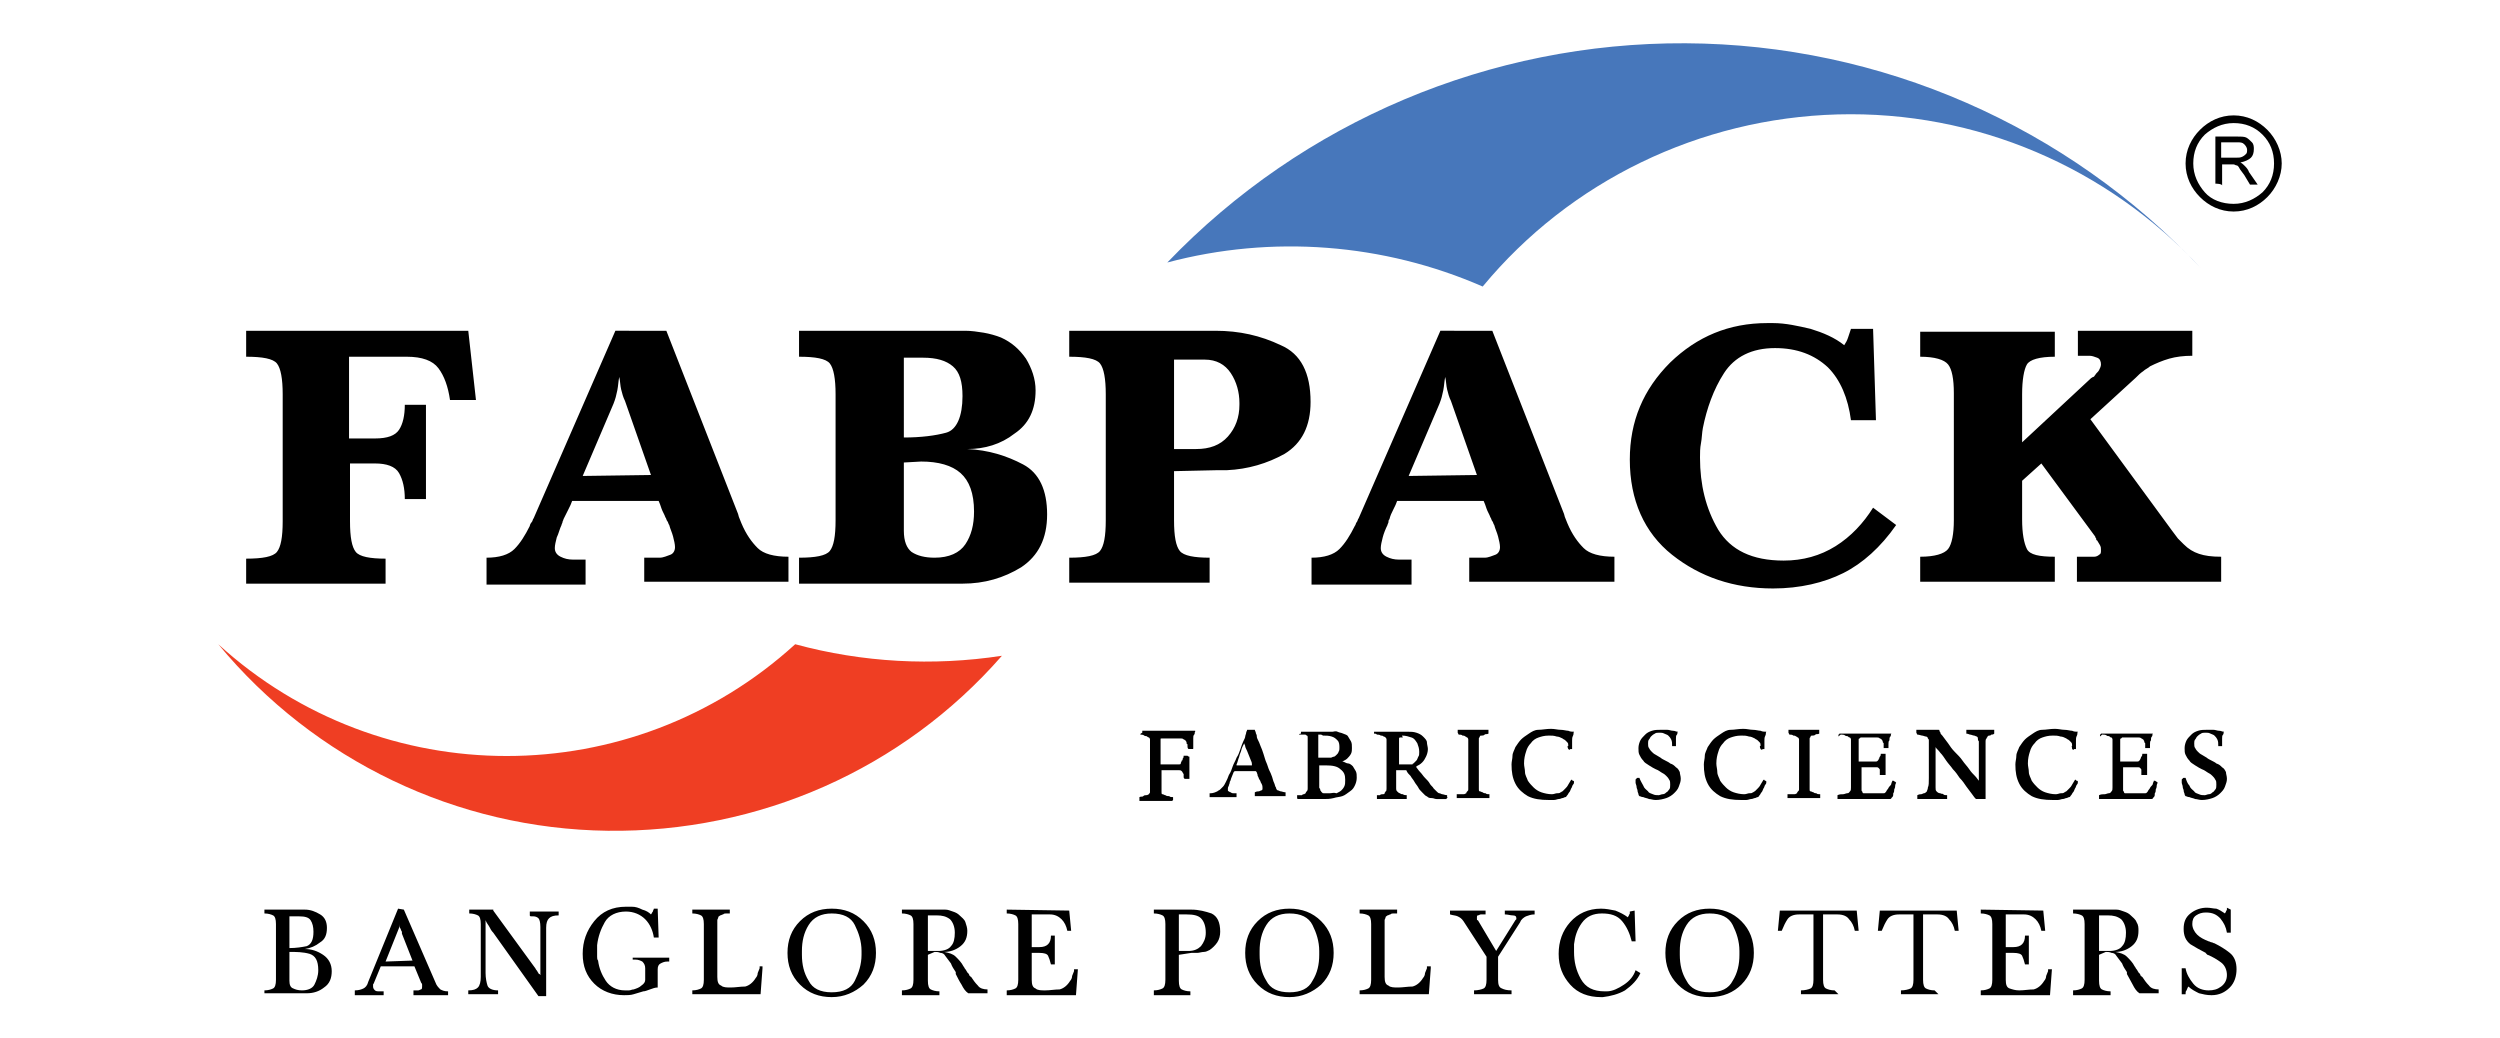 <?xml version="1.0" encoding="utf-8"?>
<!-- Generator: Adobe Illustrator 24.0.2, SVG Export Plug-In . SVG Version: 6.00 Build 0)  -->
<svg version="1.1" id="Layer_1" xmlns="http://www.w3.org/2000/svg" xmlns:xlink="http://www.w3.org/1999/xlink" x="0px" y="0px"
	 viewBox="0 0 260 108" style="enable-background:new 0 0 260 108;" xml:space="preserve">
<style type="text/css">
	.st0{fill-rule:evenodd;clip-rule:evenodd;fill:#4777BB;}
	.st1{fill-rule:evenodd;clip-rule:evenodd;fill:#EF3E23;}
	.st2{fill-rule:evenodd;clip-rule:evenodd;}
</style>
<g>
	<path class="st0" d="M121.4,27.3C135.5,12.6,155,4.4,175.3,4.5c20.3,0.1,39.7,8.6,53.6,23.4c-9.7-10.5-23.4-16.4-37.8-16
		c-14.3,0.4-27.8,6.9-36.9,17.9C143.9,25.3,132.3,24.4,121.4,27.3z"/>
	<path class="st1" d="M104.2,68.2C93.9,80,78.9,86.6,63.2,86.4S32.7,79.1,22.7,67c17,15.5,43,15.5,60,0
		C89.7,68.9,97,69.3,104.2,68.2z"/>
	<path class="st2" d="M232.3,12c1.4,0,2.6,0.6,3.5,1.5l0,0l0,0c0.9,0.9,1.5,2.2,1.5,3.5s-0.6,2.6-1.5,3.5l0,0
		c-0.9,0.9-2.1,1.5-3.5,1.5c-1.4,0-2.6-0.6-3.5-1.5c-0.9-0.9-1.5-2.1-1.5-3.5c0-1.4,0.6-2.6,1.5-3.5l0,0
		C229.7,12.6,230.9,12,232.3,12L232.3,12z M235.3,14c-0.8-0.8-1.8-1.2-3-1.2s-2.2,0.5-3,1.2l0,0c-0.8,0.8-1.2,1.8-1.2,3
		s0.5,2.2,1.2,3s1.8,1.2,3,1.2s2.2-0.5,3-1.2l0,0c0.8-0.8,1.2-1.8,1.2-3S236.1,14.8,235.3,14L235.3,14z"/>
	<g>
		<path d="M230.4,19.1v-4.9h2.2c0.4,0,0.8,0,1,0.1s0.4,0.3,0.6,0.5s0.2,0.5,0.2,0.7c0,0.4-0.1,0.7-0.3,0.9s-0.6,0.4-1.1,0.5
			c0.2,0.1,0.3,0.2,0.4,0.3c0.2,0.2,0.4,0.4,0.5,0.7l0.9,1.3h-0.8l-0.6-1c-0.2-0.3-0.4-0.5-0.5-0.7s-0.2-0.3-0.3-0.3
			s-0.2-0.1-0.3-0.1c-0.1,0-0.2,0-0.4,0h-0.8v2.2C231.1,19.1,230.4,19.1,230.4,19.1z M231.1,16.4h1.4c0.3,0,0.5,0,0.7-0.1
			s0.3-0.2,0.4-0.3c0.1-0.1,0.1-0.3,0.1-0.4c0-0.2-0.1-0.4-0.3-0.6s-0.4-0.2-0.8-0.2h-1.6V16.4z"/>
	</g>
	<g>
		<path class="st2" d="M118.6,76.4c0.1,0,0.3,0,0.4,0.1s0.2,0,0.3,0.1s0.2,0.1,0.2,0.1c0,0,0.1,0.1,0.1,0.2c0,0.1,0,0.2,0,0.3
			c0,0.1,0,0.3,0,0.5c0,0.2,0,0.5,0,0.8c0,0.3,0,0.7,0,1.1c0,0.4,0,0.8,0,1.2c0,0.3,0,0.6,0,0.8s0,0.4,0,0.5c0,0.1,0,0.2,0,0.3
			s-0.1,0.1-0.1,0.2c-0.1,0-0.1,0.1-0.3,0.1c-0.1,0-0.2,0-0.3,0.1s-0.2,0-0.4,0.1c0,0,0,0,0,0.1c0,0,0,0.1,0,0.1s0,0.1,0,0.1
			c0,0,0,0.1,0,0.1c0.1,0,0.2,0,0.3,0c0.1,0,0.2,0,0.3,0c0.1,0,0.3,0,0.4,0c0.1,0,0.3,0,0.5,0c0.3,0,0.6,0,0.9,0c0.2,0,0.4,0,0.6,0
			c0.2,0,0.3,0,0.4,0c0,0,0,0,0.1-0.1c0,0,0-0.1,0-0.1s0-0.1,0-0.1c0,0,0-0.1,0-0.1c-0.2,0-0.3,0-0.4-0.1c-0.1,0-0.3,0-0.4-0.1
			c-0.1,0-0.2-0.1-0.3-0.1c-0.1,0-0.1-0.1-0.1-0.2c0-0.1,0-0.2,0-0.3c0-0.2,0-0.3,0-0.6c0-0.2,0-0.4,0-0.7c0-0.2,0-0.5,0-0.7
			c0,0,0,0,0,0c0,0,0,0,0,0c0.1,0,0.1,0,0.3,0c0.1,0,0.2,0,0.4,0s0.3,0,0.4,0c0.1,0,0.3,0,0.4,0c0.1,0,0.2,0,0.3,0
			c0.1,0,0.2,0,0.3,0.1c0.1,0.1,0.1,0.2,0.2,0.3c0,0.1,0,0.1,0,0.1c0,0.1,0,0.1,0,0.2c0,0.1,0,0.1,0.1,0.2c0.1,0,0.1,0,0.2,0
			c0.1,0,0.1,0,0.2,0c0.1,0,0.1,0,0.1,0c0-0.2,0-0.4,0-0.6c0-0.2,0-0.4,0-0.6c0-0.1,0-0.3,0-0.4c0-0.1,0-0.3,0-0.4
			c0-0.1,0-0.3,0-0.3c0,0-0.1,0-0.2-0.1c-0.1,0-0.1,0-0.2,0c-0.1,0-0.1,0-0.2,0c0,0.1,0,0.2-0.1,0.3c0,0.1,0,0.2-0.1,0.2
			c0,0.1-0.1,0.2-0.1,0.3s-0.1,0.1-0.2,0.1c-0.1,0-0.3,0-0.5,0s-0.4,0-0.7,0c-0.2,0-0.5,0-0.7,0c0,0,0,0,0,0c0,0,0,0,0-0.1
			c0-0.4,0-0.8,0-1.2c0-0.4,0-0.8,0-1.2c0,0,0,0,0-0.1s0-0.1,0.1-0.1c0,0,0,0,0.1,0c0.1,0,0.2,0,0.3,0c0.1,0,0.3,0,0.4,0
			c0.1,0,0.3,0,0.5,0c0.2,0,0.3,0,0.4,0c0.1,0,0.3,0,0.3,0c0.1,0,0.2,0,0.3,0.1c0.1,0,0.1,0.1,0.2,0.1c0,0.1,0.1,0.1,0.1,0.2
			c0,0.1,0,0.2,0.1,0.2c0,0.1,0,0.1,0,0.2c0,0.1,0,0.2,0.1,0.3c0,0,0.1,0,0.1,0c0.1,0,0.1,0,0.2,0c0.1,0,0.1,0,0.1,0
			c0.1,0,0.1,0,0.1-0.1c0-0.2,0-0.3,0-0.5s0-0.3,0-0.5c0-0.2,0-0.3,0.1-0.4s0-0.2,0.1-0.3c0,0,0,0,0-0.1c0,0,0,0-0.1,0
			c-0.1,0-0.2,0-0.3,0c-0.1,0-0.3,0-0.4,0c-0.2,0-0.3,0-0.4,0h-2.8c-0.2,0-0.4,0-0.6,0s-0.4,0-0.5,0c-0.2,0-0.3,0-0.4,0
			c0,0,0,0,0,0.1c0,0,0,0.1,0,0.1C118.6,76.3,118.6,76.3,118.6,76.4C118.6,76.4,118.6,76.4,118.6,76.4L118.6,76.4z M125.8,82.5
			C125.8,82.5,125.8,82.6,125.8,82.5c0,0.1,0,0.2,0,0.2s0,0.1,0,0.1c0,0,0,0.1,0,0.1c0.1,0,0.2,0,0.3,0s0.3,0,0.4,0
			c0.2,0,0.4,0,0.6,0c0.3,0,0.5,0,0.7,0c0.2,0,0.4,0,0.5,0c0.1,0,0.3,0,0.3,0c0,0,0,0,0-0.1c0,0,0-0.1,0-0.1c0-0.1,0-0.1,0-0.1
			s0-0.1,0-0.1c-0.1,0-0.2,0-0.3,0c-0.1,0-0.2,0-0.3-0.1c-0.1,0-0.2-0.1-0.2-0.1c-0.1,0-0.1-0.1-0.1-0.1c0-0.1,0-0.1,0-0.2
			c0-0.1,0-0.1,0.1-0.3c0-0.1,0.1-0.2,0.1-0.4c0.1-0.1,0.1-0.3,0.2-0.5c0.1-0.2,0.1-0.3,0.2-0.5c0,0,0,0,0.1-0.1c0,0,0.1,0,0.1,0
			s0.1,0,0.1,0s0.1,0,0.1,0s0.1,0,0.3,0s0.3,0,0.4,0c0.1,0,0.3,0,0.4,0s0.3,0,0.4,0s0.2,0,0.3,0c0,0,0,0,0.1,0c0,0,0,0,0.1,0.1
			c0,0.1,0.1,0.2,0.1,0.4c0.1,0.1,0.1,0.3,0.2,0.4s0.1,0.3,0.2,0.4c0.1,0.2,0.1,0.3,0.1,0.4c0,0,0,0.1,0,0.1c0,0,0,0.1,0,0.1
			c0,0-0.1,0.1-0.1,0.1c-0.1,0-0.2,0.1-0.3,0.1s-0.2,0-0.4,0.1c0,0,0,0,0,0.1c0,0,0,0.1,0,0.1s0,0.1,0,0.1s0,0.1,0,0.1
			c0.1,0,0.1,0,0.3,0c0.1,0,0.2,0,0.4,0s0.3,0,0.5,0c0.2,0,0.3,0,0.5,0c0.3,0,0.6,0,0.9,0c0.3,0,0.5,0,0.6,0c0,0,0,0,0-0.1
			c0,0,0-0.1,0-0.1s0-0.1,0-0.1c0,0,0-0.1,0-0.1c-0.2,0-0.4-0.1-0.5-0.1c-0.1,0-0.2-0.1-0.3-0.1s-0.2-0.2-0.2-0.3
			c-0.1-0.1-0.1-0.3-0.2-0.5c-0.1-0.2-0.1-0.3-0.2-0.6s-0.2-0.5-0.3-0.7s-0.2-0.6-0.3-0.8s-0.2-0.6-0.3-0.9s-0.2-0.6-0.3-0.8
			c-0.1-0.3-0.2-0.5-0.3-0.7s-0.1-0.3-0.1-0.4c0-0.1-0.1-0.2-0.1-0.3c0-0.1-0.1-0.2-0.1-0.3c0,0-0.1,0-0.1,0c-0.1,0-0.2,0-0.3,0
			c-0.1,0-0.2,0-0.3,0c-0.1,0-0.1,0-0.1,0c0,0.1-0.1,0.2-0.1,0.3c0,0.1-0.1,0.3-0.1,0.4c0,0.1-0.1,0.3-0.2,0.5
			c-0.1,0.2-0.2,0.5-0.3,0.8s-0.2,0.6-0.4,0.9c-0.1,0.3-0.3,0.6-0.4,0.9c-0.1,0.3-0.2,0.6-0.4,0.9c-0.1,0.3-0.2,0.5-0.3,0.7
			c-0.1,0.2-0.2,0.4-0.3,0.5c-0.1,0.1-0.2,0.2-0.3,0.3s-0.2,0.1-0.3,0.2C126.2,82.5,126,82.5,125.8,82.5L125.8,82.5z M129.4,77.3
			c0,0.1,0.1,0.2,0.1,0.3s0.1,0.3,0.2,0.5c0.1,0.2,0.1,0.3,0.2,0.5c0.1,0.2,0.1,0.3,0.2,0.5c0.1,0.2,0.1,0.3,0.1,0.4
			c0,0,0,0.1,0,0.1c0,0,0,0,0,0c-0.1,0-0.1,0-0.2,0s-0.2,0-0.3,0s-0.2,0-0.3,0c-0.1,0-0.2,0-0.3,0c-0.1,0-0.2,0-0.3,0s-0.2,0-0.2,0
			c0,0,0,0,0,0c0,0,0,0,0-0.1c0.1-0.2,0.1-0.3,0.2-0.6c0.1-0.2,0.1-0.4,0.2-0.6c0.1-0.2,0.1-0.4,0.2-0.6
			C129.2,77.7,129.3,77.5,129.4,77.3C129.4,77.3,129.4,77.3,129.4,77.3C129.4,77.3,129.4,77.3,129.4,77.3L129.4,77.3z M135.1,76.4
			c0.1,0,0.1,0,0.2,0c0.1,0,0.2,0,0.2,0c0.1,0,0.1,0,0.2,0c0.1,0,0.1,0,0.2,0.1c0.1,0,0.1,0.1,0.1,0.2c0,0.1,0,0.1,0,0.3
			c0,0.2,0,0.5,0,0.9c0,0.4,0,0.9,0,1.5c0,0.2,0,0.4,0,0.6s0,0.4,0,0.6s0,0.4,0,0.6c0,0.2,0,0.3,0,0.5c0,0.1,0,0.2,0,0.3
			c0,0.1,0,0.2-0.1,0.3s-0.1,0.1-0.1,0.2c-0.1,0-0.1,0.1-0.2,0.1c-0.1,0-0.1,0-0.2,0.1c-0.1,0-0.2,0-0.3,0c-0.1,0-0.2,0-0.2,0
			c0,0,0,0,0,0.1c0,0,0,0.1,0,0.1s0,0.1,0,0.1c0,0,0,0.1,0.1,0.1c0.1,0,0.3,0,0.5,0s0.4,0,0.6,0c0.2,0,0.4,0,0.6,0
			c0.2,0,0.4,0,0.6,0c0.2,0,0.3,0,0.4,0c0.3,0,0.6,0,1-0.1c0.3-0.1,0.6-0.1,0.9-0.2c0.3-0.1,0.5-0.3,0.8-0.5s0.4-0.4,0.5-0.6
			s0.2-0.5,0.2-0.8c0-0.3,0-0.5-0.1-0.7c-0.1-0.2-0.2-0.3-0.3-0.5c-0.1-0.1-0.3-0.3-0.5-0.3s-0.4-0.2-0.6-0.2c0,0,0,0,0,0
			c0,0,0,0,0,0c0.2-0.1,0.4-0.2,0.5-0.3c0.1-0.1,0.3-0.3,0.4-0.5s0.1-0.4,0.1-0.6c0-0.3,0-0.5-0.1-0.7c-0.1-0.2-0.2-0.3-0.3-0.5
			s-0.3-0.2-0.5-0.3s-0.4-0.1-0.6-0.2s-0.4,0-0.5,0c-0.2,0-0.4,0-0.7,0c-0.2,0-0.4,0-0.6,0c-0.2,0-0.4,0-0.7,0c-0.4,0-0.7,0-0.9,0
			s-0.4,0-0.4,0c0,0,0,0,0,0.1s0,0.1,0,0.1S135.1,76.3,135.1,76.4C135,76.4,135,76.4,135.1,76.4L135.1,76.4z M137.6,76.5
			c0.3,0,0.6,0,0.9,0.1c0.3,0.1,0.4,0.2,0.6,0.4s0.2,0.5,0.2,0.8c0,0.1,0,0.3-0.1,0.4c0,0.1-0.1,0.2-0.2,0.3
			c-0.1,0.1-0.2,0.2-0.3,0.2c-0.1,0-0.2,0.1-0.3,0.1c-0.1,0-0.3,0-0.5,0c-0.1,0-0.2,0-0.3,0c-0.1,0-0.2,0-0.3,0c-0.1,0-0.2,0-0.2,0
			c0,0,0,0,0,0c0,0,0,0,0,0c0-0.2,0-0.4,0-0.6s0-0.4,0-0.6c0-0.2,0-0.4,0-0.6c0-0.2,0-0.3,0-0.4c0,0,0,0,0-0.1c0,0,0-0.1,0-0.1
			c0,0,0,0,0.1,0c0.1,0,0.1,0,0.1,0c0.1,0,0.1,0,0.1,0C137.6,76.5,137.6,76.5,137.6,76.5L137.6,76.5z M138.3,82.5
			c-0.1,0-0.2,0-0.3,0s-0.2,0-0.3,0c-0.1,0-0.2,0-0.2-0.1c-0.1,0-0.1-0.1-0.1-0.1c-0.1-0.1-0.1-0.1-0.1-0.2s-0.1-0.1-0.1-0.2
			c0-0.1,0-0.3,0-0.4c0-0.2,0-0.4,0-0.6s0-0.4,0-0.7c0-0.2,0-0.4,0-0.6c0,0,0,0,0,0c0,0,0,0,0.1,0c0,0,0.1,0,0.1,0
			c0.1,0,0.1,0,0.2,0s0.1,0,0.2,0s0.1,0,0.1,0c0.7,0,1.2,0.1,1.5,0.4c0.4,0.3,0.5,0.6,0.5,1.1c0,0.3,0,0.5-0.1,0.7s-0.2,0.3-0.3,0.4
			c-0.1,0.1-0.3,0.2-0.5,0.3C138.7,82.4,138.5,82.5,138.3,82.5L138.3,82.5z M143.2,76.4c0.1,0,0.3,0,0.4,0.1c0.1,0,0.2,0,0.3,0.1
			c0.1,0,0.2,0.1,0.2,0.1s0.1,0.1,0.1,0.2c0,0.1,0,0.2,0,0.3c0,0.1,0,0.2,0,0.4s0,0.5,0,0.8s0,0.8,0,1.3c0,0.1,0,0.3,0,0.4
			s0,0.4,0,0.6s0,0.4,0,0.6c0,0.2,0,0.3,0,0.4c0,0.1,0,0.2,0,0.3c0,0.1,0,0.3-0.1,0.3c0,0.1-0.1,0.1-0.1,0.2s-0.1,0.1-0.2,0.1
			c-0.1,0-0.2,0-0.3,0.1c-0.1,0-0.2,0-0.3,0c0,0,0,0.1,0,0.1c0,0.1,0,0.1,0,0.2s0,0.1,0,0.1c0.1,0,0.3,0,0.6,0c0.3,0,0.6,0,0.9,0
			c0.3,0,0.6,0,0.8,0s0.4,0,0.5,0c0.1,0,0.3,0,0.3,0c0,0,0,0,0-0.1s0-0.1,0-0.1s0-0.1,0-0.1c0,0,0-0.1,0-0.1c-0.1,0-0.3,0-0.4-0.1
			c-0.1,0-0.2,0-0.3-0.1c-0.1,0-0.2-0.1-0.3-0.2c-0.1-0.1-0.1-0.2-0.1-0.3c0-0.1,0-0.2,0-0.3c0-0.1,0-0.3,0-0.5s0-0.4,0-0.6
			s0-0.4,0-0.5c0,0,0,0,0,0c0,0,0,0,0,0c0,0,0.1,0,0.2,0c0.1,0,0.2,0,0.3,0s0.2,0,0.2,0c0.1,0,0.1,0,0.2,0c0.1,0,0.1,0,0.1,0
			c0.1,0,0.1,0.1,0.1,0.1c0.1,0.2,0.2,0.3,0.4,0.5c0.1,0.2,0.3,0.4,0.4,0.6s0.3,0.4,0.4,0.6c0.1,0.2,0.2,0.3,0.4,0.5
			s0.2,0.2,0.3,0.3c0.1,0.1,0.2,0.1,0.3,0.2c0.1,0.1,0.3,0.1,0.4,0.1c0.2,0,0.3,0.1,0.5,0.1c0.2,0,0.4,0,0.5,0c0.2,0,0.3,0,0.5,0
			c0,0,0,0,0.1-0.1s0-0.1,0-0.1s0-0.1,0-0.1s0-0.1,0-0.1c-0.2,0-0.4-0.1-0.5-0.1s-0.2-0.1-0.3-0.1s-0.2-0.1-0.3-0.2
			c-0.1-0.1-0.2-0.2-0.3-0.3c-0.1-0.2-0.3-0.3-0.4-0.5s-0.3-0.4-0.5-0.6c-0.2-0.2-0.3-0.4-0.5-0.6s-0.3-0.4-0.4-0.5c0,0,0,0,0-0.1
			c0,0,0,0,0,0c0.2-0.1,0.4-0.2,0.6-0.4c0.2-0.2,0.3-0.4,0.4-0.6c0.1-0.2,0.2-0.5,0.2-0.8c0-0.2-0.1-0.5-0.1-0.7s-0.2-0.4-0.4-0.6
			c-0.2-0.2-0.4-0.3-0.7-0.4c-0.3-0.1-0.6-0.1-0.9-0.1c-0.2,0-0.5,0-0.8,0c-0.3,0-0.7,0-1.2,0c-0.1,0-0.2,0-0.4,0
			c-0.1,0-0.3,0-0.4,0s-0.3,0-0.4,0c-0.1,0-0.2,0-0.3,0c0,0,0,0,0,0.1s0,0.1,0,0.1C143.1,76.3,143.1,76.3,143.2,76.4
			C143.2,76.4,143.2,76.4,143.2,76.4L143.2,76.4z M145.8,76.5c0.4,0,0.7,0.1,1,0.2c0.3,0.1,0.4,0.3,0.6,0.6c0.1,0.3,0.2,0.5,0.2,0.9
			c0,0.2,0,0.4-0.1,0.5c-0.1,0.2-0.1,0.3-0.2,0.4c-0.1,0.1-0.2,0.2-0.3,0.3c0,0-0.1,0-0.1,0.1c-0.1,0-0.1,0-0.3,0
			c-0.1,0-0.3,0-0.4,0c-0.2,0-0.4,0-0.7,0c0,0,0,0,0,0c0,0,0,0,0,0c0-0.2,0-0.3,0-0.5s0-0.4,0-0.6c0-0.2,0-0.4,0-0.6
			c0-0.2,0-0.4,0-0.5c0-0.2,0-0.3,0-0.4c0,0,0-0.1,0-0.1s0-0.1,0.1-0.1c0,0,0.1,0,0.1,0s0.1,0,0.2,0
			C145.8,76.5,145.8,76.5,145.8,76.5L145.8,76.5z M151.7,76.4c0.2,0,0.3,0,0.4,0.1c0.1,0,0.2,0,0.3,0.1c0.1,0,0.1,0.1,0.2,0.1
			c0,0,0.1,0.1,0.1,0.2c0,0.1,0,0.2,0,0.3c0,0.2,0,0.4,0,0.6s0,0.4,0,0.7c0,0.3,0,0.5,0,0.8c0,0.5,0,0.8,0,1.2s0,0.6,0,0.8
			c0,0.2,0,0.4,0,0.5s0,0.2,0,0.3c0,0.1,0,0.1-0.1,0.2s-0.1,0.1-0.1,0.2c-0.1,0-0.1,0.1-0.3,0.1c-0.1,0-0.1,0-0.2,0s-0.1,0-0.2,0
			c-0.1,0-0.2,0-0.3,0c0,0,0,0,0,0.1s0,0.1,0,0.1s0,0.1,0,0.1c0,0,0,0.1,0,0.1c0.1,0,0.1,0,0.3,0c0.1,0,0.3,0,0.4,0s0.3,0,0.5,0
			c0.2,0,0.4,0,0.5,0c0.1,0,0.3,0,0.5,0c0.2,0,0.3,0,0.5,0s0.3,0,0.4,0c0.1,0,0.2,0,0.3,0c0,0,0,0,0-0.1s0-0.1,0-0.1
			c0-0.1,0-0.1,0-0.1c0,0,0-0.1,0-0.1c-0.2,0-0.3,0-0.4-0.1c-0.1,0-0.2,0-0.3-0.1c-0.1,0-0.2-0.1-0.3-0.1s-0.1-0.1-0.1-0.2
			c0-0.1,0-0.2,0-0.3c0-0.1,0-0.2,0-0.4c0-0.2,0-0.4,0-0.6c0-0.2,0-0.5,0-0.7c0-0.3,0-0.5,0-0.8c0-0.5,0-0.9,0-1.3
			c0-0.4,0-0.7,0-0.9c0-0.1,0-0.2,0-0.3c0-0.1,0.1-0.1,0.1-0.2s0.1-0.1,0.2-0.1c0.1,0,0.2,0,0.3-0.1s0.2,0,0.4-0.1c0,0,0-0.1,0-0.1
			c0-0.1,0-0.1,0-0.2c0-0.1,0-0.1,0-0.1c-0.1,0-0.2,0-0.4,0c-0.2,0-0.4,0-0.6,0c-0.2,0-0.4,0-0.6,0c-0.1,0-0.3,0-0.5,0
			c-0.2,0-0.3,0-0.4,0s-0.3,0-0.4,0s-0.2,0-0.3,0c0,0,0,0,0,0.1s0,0.1,0,0.1c0,0.1,0,0.1,0,0.1C151.7,76.4,151.7,76.4,151.7,76.4z"
			/>
		<path class="st2" d="M163.1,77.9C163.1,77.9,163.1,77.9,163.1,77.9c0.1,0.1,0.2,0.1,0.2,0c0.1,0,0.1,0,0.1,0c0.1,0,0.1,0,0.1,0
			c0-0.1,0-0.3,0-0.4c0-0.2,0-0.3,0-0.5c0-0.2,0-0.3,0.1-0.5s0-0.3,0.1-0.4c-0.2,0-0.4,0-0.6-0.1c-0.2,0-0.5-0.1-0.8-0.1
			s-0.6-0.1-1-0.1c-0.5,0-0.9,0.1-1.3,0.1s-0.7,0.2-1,0.4c-0.3,0.2-0.6,0.4-0.8,0.6c-0.2,0.2-0.4,0.5-0.6,0.8
			c-0.1,0.3-0.3,0.6-0.3,0.9s-0.1,0.6-0.1,0.9c0,0.8,0.1,1.4,0.4,2s0.8,1,1.3,1.3c0.6,0.3,1.3,0.4,2.2,0.4c0.2,0,0.4,0,0.5,0
			c0.2,0,0.4-0.1,0.5-0.1c0.2,0,0.3-0.1,0.4-0.1c0.1,0,0.2-0.1,0.3-0.1c0.1,0,0.1-0.1,0.2-0.2c0.1-0.1,0.1-0.2,0.2-0.3
			c0.1-0.1,0.1-0.2,0.2-0.4c0.1-0.1,0.1-0.3,0.2-0.4s0.1-0.2,0.1-0.3c0,0,0-0.1-0.1-0.1s-0.1-0.1-0.1-0.1c-0.1,0-0.1,0-0.1,0
			c-0.1,0.2-0.2,0.3-0.3,0.5s-0.2,0.3-0.3,0.4c-0.1,0.1-0.2,0.2-0.3,0.3c-0.1,0-0.1,0.1-0.2,0.1c-0.1,0.1-0.2,0.1-0.4,0.1
			c-0.1,0-0.3,0.1-0.5,0.1c-0.4,0-0.8-0.1-1.1-0.2c-0.3-0.1-0.6-0.3-0.8-0.5c-0.2-0.2-0.4-0.4-0.6-0.7c-0.1-0.3-0.3-0.6-0.3-0.9
			s-0.1-0.6-0.1-0.9c0-0.5,0.1-0.9,0.2-1.2c0.1-0.4,0.3-0.7,0.5-0.9c0.2-0.3,0.5-0.5,0.8-0.6c0.3-0.1,0.6-0.2,1.1-0.2
			c0.3,0,0.5,0,0.8,0.1c0.2,0,0.4,0.1,0.6,0.2c0.1,0.1,0.2,0.1,0.3,0.2c0.1,0.1,0.1,0.1,0.2,0.2c0.1,0.1,0.1,0.2,0.1,0.4
			C163,77.5,163,77.7,163.1,77.9L163.1,77.9z M170.5,80.9c0,0-0.1,0-0.1,0c-0.1,0-0.1,0-0.1,0c-0.1,0-0.1,0-0.1,0.1
			c0,0-0.1,0-0.1,0.1c0,0.1,0,0.2,0,0.3c0,0.1,0.1,0.3,0.1,0.4c0,0.2,0.1,0.3,0.1,0.4c0,0.2,0.1,0.3,0.1,0.4c0,0.1,0.1,0.2,0.1,0.2
			c0.1,0,0.2,0.1,0.4,0.1c0.2,0.1,0.4,0.1,0.6,0.2c0.2,0,0.4,0.1,0.7,0.1c0.4,0,0.8-0.1,1.1-0.2s0.6-0.3,0.8-0.5
			c0.2-0.2,0.4-0.4,0.5-0.7s0.2-0.5,0.2-0.8s-0.1-0.5-0.1-0.7c-0.1-0.2-0.2-0.4-0.4-0.5c-0.2-0.2-0.3-0.3-0.6-0.4
			c-0.1-0.1-0.3-0.2-0.5-0.3c-0.2-0.1-0.4-0.2-0.5-0.3c-0.2-0.1-0.3-0.2-0.5-0.3c-0.2-0.1-0.3-0.2-0.4-0.3c-0.1-0.1-0.2-0.2-0.3-0.4
			c-0.1-0.1-0.1-0.3-0.1-0.5c0-0.1,0-0.3,0.1-0.4c0.1-0.1,0.1-0.2,0.2-0.3c0.1-0.1,0.2-0.2,0.4-0.3c0.1-0.1,0.3-0.1,0.5-0.1
			c0.2,0,0.3,0,0.5,0.1s0.3,0.1,0.4,0.2c0.1,0.1,0.2,0.2,0.3,0.4c0.1,0.2,0.1,0.4,0.1,0.7c0,0,0,0,0.1,0c0,0,0.1,0,0.1,0
			s0.1,0,0.1,0c0,0,0.1,0,0.1,0c0-0.1,0-0.3,0-0.4c0-0.2,0-0.3,0-0.4c0-0.2,0-0.3,0.1-0.4s0-0.2,0.1-0.3c-0.2,0-0.3-0.1-0.5-0.1
			s-0.4-0.1-0.6-0.1s-0.5,0-0.7,0c-0.3,0-0.6,0-0.9,0.1c-0.3,0.1-0.5,0.2-0.7,0.4s-0.4,0.4-0.5,0.6c-0.1,0.2-0.2,0.5-0.2,0.8
			c0,0.3,0,0.5,0.1,0.7c0.1,0.2,0.2,0.4,0.4,0.6c0.1,0.2,0.3,0.3,0.6,0.5s0.5,0.3,0.7,0.4c0.3,0.1,0.5,0.3,0.7,0.4
			c0.2,0.1,0.3,0.2,0.4,0.3c0.1,0.1,0.2,0.2,0.3,0.4c0.1,0.1,0.1,0.3,0.1,0.5c0,0.2,0,0.4-0.1,0.5s-0.2,0.3-0.3,0.3
			c-0.1,0.1-0.2,0.2-0.4,0.2c-0.1,0-0.3,0.1-0.4,0.1c-0.2,0-0.4,0-0.6-0.1s-0.4-0.1-0.5-0.3c-0.2-0.2-0.4-0.3-0.5-0.6
			C170.8,81.5,170.6,81.2,170.5,80.9L170.5,80.9z M183.1,77.9C183.1,77.9,183.1,77.9,183.1,77.9c0.1,0.1,0.2,0.1,0.2,0
			c0.1,0,0.1,0,0.1,0c0.1,0,0.1,0,0.1,0c0-0.1,0-0.3,0-0.4c0-0.2,0-0.3,0-0.5c0-0.2,0-0.3,0.1-0.5s0-0.3,0.1-0.4
			c-0.2,0-0.4,0-0.6-0.1c-0.2,0-0.5-0.1-0.8-0.1s-0.6-0.1-1-0.1c-0.5,0-0.9,0.1-1.3,0.1s-0.7,0.2-1,0.4c-0.3,0.2-0.6,0.4-0.8,0.6
			c-0.2,0.2-0.4,0.5-0.6,0.8c-0.1,0.3-0.3,0.6-0.3,0.9s-0.1,0.6-0.1,0.9c0,0.8,0.1,1.4,0.4,2s0.8,1,1.3,1.3c0.6,0.3,1.3,0.4,2.2,0.4
			c0.2,0,0.4,0,0.5,0c0.2,0,0.4-0.1,0.5-0.1c0.2,0,0.3-0.1,0.4-0.1c0.1,0,0.2-0.1,0.3-0.1c0.1,0,0.1-0.1,0.2-0.2
			c0.1-0.1,0.1-0.2,0.2-0.3c0.1-0.1,0.1-0.2,0.2-0.4c0.1-0.1,0.1-0.3,0.2-0.4s0.1-0.2,0.1-0.3c0,0,0-0.1-0.1-0.1s-0.1-0.1-0.1-0.1
			c-0.1,0-0.1,0-0.1,0c-0.1,0.2-0.2,0.3-0.3,0.5s-0.2,0.3-0.3,0.4c-0.1,0.1-0.2,0.2-0.3,0.3c-0.1,0-0.1,0.1-0.2,0.1
			c-0.1,0.1-0.2,0.1-0.4,0.1c-0.1,0-0.3,0.1-0.5,0.1c-0.4,0-0.8-0.1-1.1-0.2c-0.3-0.1-0.6-0.3-0.8-0.5c-0.2-0.2-0.4-0.4-0.6-0.7
			c-0.1-0.3-0.3-0.6-0.3-0.9s-0.1-0.6-0.1-0.9c0-0.5,0.1-0.9,0.2-1.2c0.1-0.4,0.3-0.7,0.5-0.9c0.2-0.3,0.5-0.5,0.8-0.6
			c0.3-0.1,0.6-0.2,1.1-0.2c0.3,0,0.5,0,0.8,0.1c0.2,0,0.4,0.1,0.6,0.2c0.1,0.1,0.2,0.1,0.3,0.2c0.1,0.1,0.1,0.1,0.2,0.2
			c0.1,0.1,0.1,0.2,0.1,0.4C183,77.5,183,77.7,183.1,77.9L183.1,77.9z M186.1,76.4c0.2,0,0.3,0,0.4,0.1c0.1,0,0.2,0,0.3,0.1
			c0.1,0,0.1,0.1,0.2,0.1c0,0,0.1,0.1,0.1,0.2c0,0.1,0,0.2,0,0.3c0,0.2,0,0.4,0,0.6s0,0.4,0,0.7c0,0.3,0,0.5,0,0.8
			c0,0.5,0,0.8,0,1.2s0,0.6,0,0.8c0,0.2,0,0.4,0,0.5s0,0.2,0,0.3c0,0.1,0,0.1-0.1,0.2s-0.1,0.1-0.1,0.2c-0.1,0-0.1,0.1-0.3,0.1
			c-0.1,0-0.1,0-0.2,0s-0.1,0-0.2,0c-0.1,0-0.2,0-0.3,0c0,0,0,0,0,0.1s0,0.1,0,0.1s0,0.1,0,0.1c0,0,0,0.1,0,0.1c0.1,0,0.1,0,0.3,0
			c0.1,0,0.3,0,0.4,0s0.3,0,0.5,0c0.2,0,0.4,0,0.5,0c0.1,0,0.3,0,0.5,0c0.2,0,0.3,0,0.5,0s0.3,0,0.4,0c0.1,0,0.2,0,0.3,0
			c0,0,0,0,0-0.1s0-0.1,0-0.1c0-0.1,0-0.1,0-0.1c0,0,0-0.1,0-0.1c-0.2,0-0.3,0-0.4-0.1c-0.1,0-0.2,0-0.3-0.1c-0.1,0-0.2-0.1-0.3-0.1
			s-0.1-0.1-0.1-0.2c0-0.1,0-0.2,0-0.3c0-0.1,0-0.2,0-0.4c0-0.2,0-0.4,0-0.6c0-0.2,0-0.5,0-0.7c0-0.3,0-0.5,0-0.8c0-0.5,0-0.9,0-1.3
			c0-0.4,0-0.7,0-0.9c0-0.1,0-0.2,0-0.3c0-0.1,0.1-0.1,0.1-0.2s0.1-0.1,0.2-0.1c0.1,0,0.2,0,0.3-0.1s0.2,0,0.4-0.1c0,0,0-0.1,0-0.1
			c0-0.1,0-0.1,0-0.2c0-0.1,0-0.1,0-0.1c-0.1,0-0.2,0-0.4,0c-0.2,0-0.4,0-0.6,0c-0.2,0-0.4,0-0.6,0c-0.1,0-0.3,0-0.5,0
			c-0.2,0-0.3,0-0.4,0s-0.3,0-0.4,0s-0.2,0-0.3,0c0,0,0,0,0,0.1s0,0.1,0,0.1c0,0.1,0,0.1,0,0.1C186.1,76.4,186.1,76.4,186.1,76.4
			L186.1,76.4z M191.5,76.4c0.1,0,0.3,0,0.4,0.1s0.2,0,0.3,0.1s0.1,0.1,0.2,0.1c0,0,0.1,0.1,0.1,0.2c0,0.1,0,0.2,0,0.3
			c0,0.1,0,0.2,0,0.3s0,0.3,0,0.5c0,0.2,0,0.4,0,0.6c0,0.2,0,0.5,0,0.7c0,0.3,0,0.6,0,0.9s0,0.6,0,0.8s0,0.4,0,0.6
			c0,0.2,0,0.3,0,0.3c0,0.2,0,0.3-0.1,0.4c-0.1,0.1-0.1,0.2-0.3,0.2c-0.1,0-0.3,0.1-0.4,0.1c-0.2,0-0.4,0-0.6,0.1c0,0,0,0.1,0,0.1
			c0,0,0,0.1,0,0.1s0,0.1,0,0.1c0,0,0,0.1,0,0.1c0.2,0,0.3,0,0.6,0c0.2,0,0.4,0,0.7,0c0.2,0,0.5,0,0.7,0c0.3,0,0.6,0,0.9,0
			c0.3,0,0.7,0,1,0c0.4,0,0.8,0,1.1,0c0.2,0,0.3,0,0.4,0c0.1,0,0.2,0,0.2-0.1c0,0,0.1-0.1,0.1-0.1c0.1-0.1,0.1-0.2,0.1-0.4
			c0.1-0.1,0.1-0.3,0.1-0.4c0.1-0.2,0.1-0.3,0.1-0.4s0.1-0.3,0.1-0.3c0,0-0.1-0.1-0.1-0.1c-0.1,0-0.1-0.1-0.2-0.1
			c-0.1,0-0.1,0-0.1,0c0,0.1-0.1,0.2-0.1,0.3s-0.1,0.2-0.2,0.3c-0.1,0.1-0.1,0.2-0.2,0.3c-0.1,0.1-0.1,0.2-0.2,0.3
			c-0.1,0.1-0.1,0.1-0.2,0.1s-0.2,0-0.3,0c0,0-0.1,0-0.2,0s-0.2,0-0.3,0c-0.1,0-0.3,0-0.4,0s-0.3,0-0.4,0c-0.1,0-0.2,0-0.3,0
			c-0.1,0-0.2,0-0.2,0c-0.1,0-0.1-0.1-0.1-0.1c0-0.1-0.1-0.1-0.1-0.2c0-0.1,0-0.1,0-0.2c0-0.1,0-0.3,0-0.4s0-0.3,0-0.5s0-0.4,0-0.6
			c0-0.2,0-0.4,0-0.6c0,0,0,0,0-0.1c0,0,0,0,0.1,0c0.1,0,0.3,0,0.4,0s0.3,0,0.4,0s0.3,0,0.4,0s0.2,0,0.3,0c0.1,0,0.1,0,0.2,0.1
			s0.1,0.1,0.1,0.2c0,0.1,0,0.1,0,0.1c0,0,0,0.1,0,0.2c0,0.1,0,0.1,0,0.2c0,0,0.1,0,0.1,0s0.1,0,0.2,0s0.1,0,0.2,0
			c0.1,0,0.1,0,0.1,0c0-0.2,0-0.3,0-0.5c0-0.2,0-0.4,0-0.6c0-0.1,0-0.3,0-0.4c0-0.1,0-0.3,0-0.4c0-0.1,0-0.2,0-0.3c0,0,0,0-0.1,0
			c0,0-0.1,0-0.1,0c-0.1,0-0.1,0-0.2,0s-0.1,0-0.1,0c0,0.1,0,0.2-0.1,0.3s0,0.2-0.1,0.2c0,0.1-0.1,0.2-0.1,0.2
			c-0.1,0.1-0.1,0.1-0.2,0.1c-0.1,0-0.3,0-0.5,0c-0.2,0-0.4,0-0.6,0s-0.4,0-0.6,0c0,0,0,0-0.1,0c0,0,0,0,0-0.1c0-0.3,0-0.5,0-0.7
			c0-0.2,0-0.5,0-0.7s0-0.5,0-0.7c0,0,0-0.1,0-0.1c0,0,0-0.1,0.1-0.1c0,0,0.1-0.1,0.1-0.1c0,0,0.1,0,0.1,0c0.1,0,0.2,0,0.3,0
			c0.1,0,0.3,0,0.4,0c0.1,0,0.3,0,0.4,0c0.1,0,0.2,0,0.3,0c0.1,0,0.1,0,0.2,0c0.1,0,0.2,0,0.3,0.1c0.1,0,0.1,0.1,0.2,0.1
			c0,0.1,0.1,0.1,0.1,0.2c0,0.1,0,0.1,0.1,0.2c0,0.1,0,0.1,0,0.2s0,0.2,0,0.3c0,0,0.1,0,0.1,0c0.1,0,0.1,0,0.1,0c0.1,0,0.1,0,0.2,0
			c0.1,0,0.1,0,0.1,0c0-0.1,0-0.3,0-0.4c0-0.2,0-0.3,0.1-0.4c0-0.2,0-0.3,0.1-0.4s0-0.2,0.1-0.3c0,0,0,0,0,0c0,0,0,0,0,0
			c-0.1,0-0.2,0-0.4,0c-0.1,0-0.3,0-0.5,0s-0.3,0-0.5,0h-2.3c-0.2,0-0.3,0-0.5,0c-0.2,0-0.3,0-0.5,0c-0.1,0-0.3,0-0.4,0
			c-0.1,0-0.2,0-0.3,0c0,0,0,0.1-0.1,0.1c0,0.1,0,0.1,0,0.2C191.5,76.3,191.5,76.4,191.5,76.4L191.5,76.4z M199.4,76.4
			c0.2,0,0.4,0.1,0.5,0.1c0.1,0,0.3,0.1,0.4,0.1c0.1,0,0.2,0.1,0.2,0.2c0.1,0.1,0.1,0.1,0.1,0.2s0,0.1,0,0.2c0,0.8,0,1.5,0,2.1
			c0,0.6,0,1.1,0,1.6s0,0.8-0.1,1c0,0.2-0.1,0.3-0.1,0.4c-0.1,0.1-0.2,0.2-0.3,0.2c-0.1,0-0.2,0.1-0.3,0.1s-0.2,0-0.4,0.1
			c0,0,0,0,0,0.1c0,0,0,0.1,0,0.1s0,0.1,0,0.1s0,0.1,0,0.1c0.1,0,0.3,0,0.6,0c0.3,0,0.6,0,1,0c0.3,0,0.6,0,0.9,0c0.3,0,0.5,0,0.6,0
			c0,0,0-0.1,0-0.1s0-0.1,0-0.2s0-0.1,0-0.1c-0.2,0-0.3,0-0.4-0.1s-0.2,0-0.3-0.1c-0.2,0-0.3-0.1-0.4-0.2c-0.1-0.1-0.1-0.2-0.1-0.4
			c0-0.1,0-0.3,0-0.4c0-0.2,0-0.4,0-0.7s0-0.5,0-0.8c0-0.3,0-0.6,0-0.8s0-0.5,0-0.8s0-0.5,0-0.7c0,0,0,0,0,0c0,0,0,0,0,0
			c0.1,0.2,0.3,0.3,0.5,0.6c0.2,0.2,0.4,0.5,0.6,0.8c0.2,0.3,0.5,0.6,0.7,0.9c0.3,0.3,0.5,0.6,0.7,0.9c0.3,0.3,0.5,0.6,0.7,0.9
			c0.2,0.3,0.4,0.5,0.6,0.8s0.3,0.4,0.4,0.5c0,0,0.1,0,0.2,0c0.1,0,0.2,0,0.3,0s0.2,0,0.3,0s0.1,0,0.2,0c0-0.1,0-0.3,0-0.5
			c0-0.2,0-0.4,0-0.6s0-0.4,0-0.6c0-0.5,0-1,0-1.4c0-0.4,0-0.7,0-1c0-0.3,0-0.5,0-0.8s0-0.4,0-0.6s0-0.3,0-0.5c0-0.1,0-0.2,0.1-0.3
			c0-0.1,0.1-0.1,0.1-0.2c0.1-0.1,0.1-0.1,0.2-0.1c0.1,0,0.1,0,0.2-0.1c0.1,0,0.2,0,0.3-0.1c0,0,0-0.1,0-0.1s0-0.1,0-0.2
			s0-0.1,0-0.1c0,0-0.1,0-0.2,0c-0.1,0-0.2,0-0.3,0c-0.1,0-0.3,0-0.4,0s-0.3,0-0.4,0c-0.4,0-0.8,0-1,0c-0.3,0-0.5,0-0.6,0
			c0,0,0,0,0,0.1s0,0.1,0,0.1c0,0.1,0,0.1,0,0.1s0,0.1,0,0.1c0.2,0,0.3,0.1,0.4,0.1c0.1,0,0.3,0.1,0.4,0.1c0.1,0,0.2,0.1,0.3,0.1
			c0.1,0.1,0.1,0.1,0.1,0.2c0,0.1,0,0.2,0.1,0.3c0,0.2,0,0.5,0,0.8c0,0.3,0,0.6,0,1s0,0.7,0,1.1s0,0.8,0,1.2c0,0,0,0,0,0
			c0,0,0,0,0,0c-0.1-0.1-0.2-0.3-0.4-0.5s-0.4-0.4-0.6-0.7c-0.2-0.3-0.5-0.6-0.7-0.9s-0.5-0.6-0.8-0.9s-0.5-0.6-0.7-0.9
			c-0.2-0.3-0.4-0.5-0.6-0.8c-0.1-0.1-0.2-0.2-0.2-0.3s-0.1-0.1-0.1-0.2s0-0.1-0.1-0.1H201c-0.4,0-0.7,0-1,0c-0.3,0-0.5,0-0.7,0
			c0,0,0,0,0,0.1s0,0.1,0,0.1c0,0.1,0,0.1,0,0.1C199.4,76.4,199.4,76.4,199.4,76.4z"/>
		<path class="st2" d="M215.5,77.9C215.5,77.9,215.5,77.9,215.5,77.9c0.1,0.1,0.2,0.1,0.2,0c0.1,0,0.1,0,0.1,0c0.1,0,0.1,0,0.1,0
			c0-0.1,0-0.3,0-0.4c0-0.2,0-0.3,0-0.5c0-0.2,0-0.3,0.1-0.5s0-0.3,0.1-0.4c-0.2,0-0.4,0-0.6-0.1c-0.2,0-0.5-0.1-0.8-0.1
			s-0.6-0.1-1-0.1c-0.5,0-0.9,0.1-1.3,0.1s-0.7,0.2-1,0.4c-0.3,0.2-0.6,0.4-0.8,0.6c-0.2,0.2-0.4,0.5-0.6,0.8
			c-0.1,0.3-0.3,0.6-0.3,0.9s-0.1,0.6-0.1,0.9c0,0.8,0.1,1.4,0.4,2s0.8,1,1.3,1.3c0.6,0.3,1.3,0.4,2.2,0.4c0.2,0,0.4,0,0.5,0
			c0.2,0,0.4-0.1,0.5-0.1c0.2,0,0.3-0.1,0.4-0.1c0.1,0,0.2-0.1,0.3-0.1c0.1,0,0.1-0.1,0.2-0.2c0.1-0.1,0.1-0.2,0.2-0.3
			c0.1-0.1,0.1-0.2,0.2-0.4c0.1-0.1,0.1-0.3,0.2-0.4s0.1-0.2,0.1-0.3c0,0,0-0.1-0.1-0.1s-0.1-0.1-0.1-0.1c-0.1,0-0.1,0-0.1,0
			c-0.1,0.2-0.2,0.3-0.3,0.5s-0.2,0.3-0.3,0.4c-0.1,0.1-0.2,0.2-0.3,0.3c-0.1,0-0.1,0.1-0.2,0.1c-0.1,0.1-0.2,0.1-0.4,0.1
			c-0.1,0-0.3,0.1-0.5,0.1c-0.4,0-0.8-0.1-1.1-0.2c-0.3-0.1-0.6-0.3-0.8-0.5c-0.2-0.2-0.4-0.4-0.6-0.7c-0.1-0.3-0.3-0.6-0.3-0.9
			s-0.1-0.6-0.1-0.9c0-0.5,0.1-0.9,0.2-1.2c0.1-0.4,0.3-0.7,0.5-0.9c0.2-0.3,0.5-0.5,0.8-0.6c0.3-0.1,0.6-0.2,1.1-0.2
			c0.3,0,0.5,0,0.8,0.1c0.2,0,0.4,0.1,0.6,0.2c0.1,0.1,0.2,0.1,0.3,0.2c0.1,0.1,0.1,0.1,0.2,0.2c0.1,0.1,0.1,0.2,0.1,0.4
			C215.4,77.5,215.5,77.7,215.5,77.9L215.5,77.9z M218.7,76.4c0.1,0,0.3,0,0.4,0.1s0.2,0,0.3,0.1s0.1,0.1,0.2,0.1
			c0,0,0.1,0.1,0.1,0.2c0,0.1,0,0.2,0,0.3c0,0.1,0,0.2,0,0.3s0,0.3,0,0.5c0,0.2,0,0.4,0,0.6c0,0.2,0,0.5,0,0.7c0,0.3,0,0.6,0,0.9
			s0,0.6,0,0.8s0,0.4,0,0.6c0,0.2,0,0.3,0,0.3c0,0.2,0,0.3-0.1,0.4c-0.1,0.1-0.1,0.2-0.3,0.2c-0.1,0-0.3,0.1-0.4,0.1
			c-0.2,0-0.4,0-0.6,0.1c0,0,0,0.1,0,0.1c0,0,0,0.1,0,0.1s0,0.1,0,0.1c0,0,0,0.1,0,0.1c0.2,0,0.3,0,0.6,0c0.2,0,0.4,0,0.7,0
			c0.2,0,0.5,0,0.7,0c0.3,0,0.6,0,0.9,0c0.3,0,0.7,0,1,0c0.4,0,0.8,0,1.1,0c0.2,0,0.3,0,0.4,0c0.1,0,0.2,0,0.2-0.1
			c0,0,0.1-0.1,0.1-0.1c0.1-0.1,0.1-0.2,0.1-0.4c0.1-0.1,0.1-0.3,0.1-0.4c0.1-0.2,0.1-0.3,0.1-0.4s0.1-0.3,0.1-0.3
			c0,0-0.1-0.1-0.1-0.1c-0.1,0-0.1-0.1-0.2-0.1c-0.1,0-0.1,0-0.1,0c0,0.1-0.1,0.2-0.1,0.3s-0.1,0.2-0.2,0.3
			c-0.1,0.1-0.1,0.2-0.2,0.3c-0.1,0.1-0.1,0.2-0.2,0.3c-0.1,0.1-0.1,0.1-0.2,0.1s-0.2,0-0.3,0c0,0-0.1,0-0.2,0s-0.2,0-0.3,0
			c-0.1,0-0.3,0-0.4,0s-0.3,0-0.4,0c-0.1,0-0.2,0-0.3,0c-0.1,0-0.2,0-0.2,0c-0.1,0-0.1-0.1-0.1-0.1c0-0.1-0.1-0.1-0.1-0.2
			c0-0.1,0-0.1,0-0.2c0-0.1,0-0.3,0-0.4s0-0.3,0-0.5s0-0.4,0-0.6c0-0.2,0-0.4,0-0.6c0,0,0,0,0-0.1c0,0,0,0,0.1,0c0.1,0,0.3,0,0.4,0
			s0.3,0,0.4,0s0.3,0,0.4,0s0.2,0,0.3,0c0.1,0,0.1,0,0.2,0.1s0.1,0.1,0.1,0.2c0,0.1,0,0.1,0,0.1c0,0,0,0.1,0,0.2c0,0.1,0,0.1,0,0.2
			c0,0,0.1,0,0.1,0s0.1,0,0.2,0s0.1,0,0.2,0c0.1,0,0.1,0,0.1,0c0-0.2,0-0.3,0-0.5c0-0.2,0-0.4,0-0.6c0-0.1,0-0.3,0-0.4
			c0-0.1,0-0.3,0-0.4c0-0.1,0-0.2,0-0.3c0,0,0,0-0.1,0c0,0-0.1,0-0.1,0c-0.1,0-0.1,0-0.2,0s-0.1,0-0.1,0c0,0.1,0,0.2-0.1,0.3
			s0,0.2-0.1,0.2c0,0.1-0.1,0.2-0.1,0.2c-0.1,0.1-0.1,0.1-0.2,0.1c-0.1,0-0.3,0-0.5,0c-0.2,0-0.4,0-0.6,0s-0.4,0-0.6,0
			c0,0,0,0-0.1,0c0,0,0,0,0-0.1c0-0.3,0-0.5,0-0.7c0-0.2,0-0.5,0-0.7s0-0.5,0-0.7c0,0,0-0.1,0-0.1c0,0,0-0.1,0.1-0.1
			c0,0,0.1-0.1,0.1-0.1c0,0,0.1,0,0.1,0c0.1,0,0.2,0,0.3,0c0.1,0,0.3,0,0.4,0c0.1,0,0.3,0,0.4,0c0.1,0,0.2,0,0.3,0
			c0.1,0,0.1,0,0.2,0c0.1,0,0.2,0,0.3,0.1c0.1,0,0.1,0.1,0.2,0.1c0,0.1,0.1,0.1,0.1,0.2c0,0.1,0,0.1,0.1,0.2c0,0.1,0,0.1,0,0.2
			s0,0.2,0,0.3c0,0,0.1,0,0.1,0c0.1,0,0.1,0,0.1,0c0.1,0,0.1,0,0.2,0c0.1,0,0.1,0,0.1,0c0-0.1,0-0.3,0-0.4c0-0.2,0-0.3,0.1-0.4
			c0-0.2,0-0.3,0.1-0.4s0-0.2,0.1-0.3c0,0,0,0,0,0c0,0,0,0,0,0c-0.1,0-0.2,0-0.4,0c-0.1,0-0.3,0-0.5,0s-0.3,0-0.5,0h-2.3
			c-0.2,0-0.3,0-0.5,0c-0.2,0-0.3,0-0.5,0c-0.1,0-0.3,0-0.4,0c-0.1,0-0.2,0-0.3,0c0,0,0,0.1-0.1,0.1c0,0.1,0,0.1,0,0.2
			C218.7,76.3,218.7,76.4,218.7,76.4L218.7,76.4z M227.3,80.9c0,0-0.1,0-0.1,0c-0.1,0-0.1,0-0.1,0c-0.1,0-0.1,0-0.1,0.1
			c0,0-0.1,0-0.1,0.1c0,0.1,0,0.2,0,0.3c0,0.1,0.1,0.3,0.1,0.4c0,0.2,0.1,0.3,0.1,0.4c0,0.2,0.1,0.3,0.1,0.4c0,0.1,0.1,0.2,0.1,0.2
			c0.1,0,0.2,0.1,0.4,0.1c0.2,0.1,0.4,0.1,0.6,0.2c0.2,0,0.4,0.1,0.7,0.1c0.4,0,0.8-0.1,1.1-0.2s0.6-0.3,0.8-0.5
			c0.2-0.2,0.4-0.4,0.5-0.7s0.2-0.5,0.2-0.8s-0.1-0.5-0.1-0.7c-0.1-0.2-0.2-0.4-0.4-0.5c-0.2-0.2-0.3-0.3-0.6-0.4
			c-0.1-0.1-0.3-0.2-0.5-0.3c-0.2-0.1-0.4-0.2-0.5-0.3c-0.2-0.1-0.3-0.2-0.5-0.3c-0.2-0.1-0.3-0.2-0.4-0.3c-0.1-0.1-0.2-0.2-0.3-0.4
			c-0.1-0.1-0.1-0.3-0.1-0.5c0-0.1,0-0.3,0.1-0.4c0.1-0.1,0.1-0.2,0.2-0.3c0.1-0.1,0.2-0.2,0.4-0.3c0.1-0.1,0.3-0.1,0.5-0.1
			c0.2,0,0.3,0,0.5,0.1s0.3,0.1,0.4,0.2c0.1,0.1,0.2,0.2,0.3,0.4c0.1,0.2,0.1,0.4,0.1,0.7c0,0,0,0,0.1,0c0,0,0.1,0,0.1,0
			s0.1,0,0.1,0c0,0,0.1,0,0.1,0c0-0.1,0-0.3,0-0.4c0-0.2,0-0.3,0-0.4c0-0.2,0-0.3,0.1-0.4s0-0.2,0.1-0.3c-0.2,0-0.3-0.1-0.5-0.1
			s-0.4-0.1-0.6-0.1s-0.5,0-0.7,0c-0.3,0-0.6,0-0.9,0.1c-0.3,0.1-0.5,0.2-0.7,0.4s-0.4,0.4-0.5,0.6c-0.1,0.2-0.2,0.5-0.2,0.8
			c0,0.3,0,0.5,0.1,0.7c0.1,0.2,0.2,0.4,0.4,0.6c0.1,0.2,0.3,0.3,0.6,0.5s0.5,0.3,0.7,0.4c0.3,0.1,0.5,0.3,0.7,0.4
			c0.2,0.1,0.3,0.2,0.4,0.3c0.1,0.1,0.2,0.2,0.3,0.4c0.1,0.1,0.1,0.3,0.1,0.5c0,0.2,0,0.4-0.1,0.5s-0.2,0.3-0.3,0.3
			c-0.1,0.1-0.2,0.2-0.4,0.2c-0.1,0-0.3,0.1-0.4,0.1c-0.2,0-0.4,0-0.6-0.1s-0.4-0.1-0.5-0.3c-0.2-0.2-0.4-0.3-0.5-0.6
			C227.5,81.5,227.4,81.2,227.3,80.9z"/>
	</g>
	<path class="st2" d="M48.7,34.4l0.8,7.2h-2.7c-0.2-1.4-0.6-2.5-1.2-3.3c-0.6-0.8-1.7-1.2-3.3-1.2h-6v8.5H39c1.3,0,2.1-0.3,2.5-0.9
		c0.4-0.6,0.6-1.5,0.6-2.6l2.2,0v9.8h-2.2c0-1.1-0.2-2-0.6-2.7c-0.4-0.7-1.3-1-2.5-1h-2.6v6c0,1.7,0.2,2.7,0.6,3.2
		c0.4,0.5,1.5,0.7,3.1,0.7v2.6H25.6v-2.6c1.7,0,2.8-0.2,3.2-0.7c0.4-0.5,0.6-1.5,0.6-3.2V41c0-1.6-0.2-2.7-0.6-3.2
		c-0.4-0.5-1.5-0.7-3.2-0.7v-2.7L48.7,34.4L48.7,34.4z M69.3,34.4l7.4,18.9c0.1,0.2,0.1,0.4,0.2,0.6c0.1,0.2,0.1,0.3,0.2,0.5
		c0.5,1.2,1.1,2,1.7,2.6c0.6,0.6,1.7,0.9,3.2,0.9v2.6H67V58h0.6c0,0,0.1,0,0.1,0s0.1,0,0.1,0c0.1,0,0.3,0,0.4,0c0.1,0,0.3,0,0.4,0
		c0.4,0,0.8-0.2,1.1-0.3s0.5-0.4,0.5-0.8c0-0.3-0.1-0.7-0.2-1.1c-0.1-0.4-0.3-0.8-0.4-1.2c-0.1-0.1-0.1-0.3-0.2-0.4
		c-0.1-0.1-0.1-0.3-0.2-0.4c-0.1-0.3-0.3-0.6-0.4-0.9c-0.1-0.3-0.2-0.6-0.3-0.8h-9c-0.1,0.3-0.2,0.5-0.4,0.9s-0.3,0.6-0.5,1
		c0,0.1-0.1,0.2-0.1,0.3c0,0.1-0.1,0.2-0.1,0.3c-0.2,0.4-0.3,0.9-0.5,1.3c-0.1,0.4-0.2,0.8-0.2,1.1c0,0.4,0.2,0.7,0.6,0.9
		s0.8,0.3,1.3,0.3c0.1,0,0.2,0,0.3,0c0.1,0,0.2,0,0.3,0l0.7,0v2.6H50.6V58c1.3,0,2.3-0.3,2.9-0.9c0.6-0.6,1.1-1.4,1.6-2.4
		c0-0.1,0.1-0.3,0.2-0.4s0.1-0.3,0.2-0.4l8.5-19.5L69.3,34.4L69.3,34.4z M67.7,49.4L65,41.7c-0.2-0.4-0.3-0.8-0.4-1.2
		s-0.1-0.9-0.2-1.3c-0.1,0.5-0.1,0.9-0.2,1.4c-0.1,0.5-0.2,0.9-0.4,1.4l-3.2,7.5L67.7,49.4L67.7,49.4z M100.6,46.7
		c2.2,0.1,4.1,0.7,5.8,1.6c1.7,0.9,2.5,2.7,2.5,5.2s-0.9,4.3-2.7,5.5c-1.8,1.1-3.8,1.7-6.1,1.7h-17V58c1.7,0,2.8-0.2,3.2-0.7
		c0.4-0.5,0.6-1.5,0.6-3.2V41c0-1.6-0.2-2.7-0.6-3.2c-0.4-0.5-1.5-0.7-3.2-0.7v-2.7h14.4h1c0.3,0,0.6,0,0.9,0s0.6,0,1,0
		c0.6,0,1.3,0.1,1.9,0.2c0.6,0.1,1.3,0.3,1.8,0.5c1.1,0.5,1.9,1.2,2.6,2.2c0.6,1,1,2.1,1,3.3c0,2-0.7,3.5-2.2,4.5
		C104.1,46.2,102.4,46.7,100.6,46.7L100.6,46.7L100.6,46.7z M94,48.1v7.1c0,1.1,0.3,1.8,0.8,2.2c0.6,0.4,1.4,0.6,2.4,0.6
		c1.5,0,2.6-0.5,3.2-1.4c0.6-0.9,0.9-2,0.9-3.4c0-1.9-0.5-3.2-1.4-4c-0.9-0.8-2.3-1.2-4.1-1.2L94,48.1L94,48.1z M94,45.5
		c1.8,0,3.3-0.2,4.4-0.5s1.7-1.7,1.7-3.8c0-1.5-0.3-2.5-1-3.1c-0.7-0.6-1.7-0.9-3.1-0.9c-0.2,0-0.4,0-0.5,0s-0.3,0-0.5,0
		c-0.2,0-0.4,0-0.5,0c-0.2,0-0.3,0-0.5,0L94,45.5L94,45.5z M122.1,49v5.1c0,1.7,0.2,2.7,0.6,3.2c0.4,0.5,1.5,0.7,3.1,0.7v2.6h-14.6
		V58c1.7,0,2.8-0.2,3.2-0.7c0.4-0.5,0.6-1.5,0.6-3.2V41c0-1.6-0.2-2.7-0.6-3.2c-0.4-0.5-1.5-0.7-3.2-0.7v-2.7h14.6
		c0.1,0,0.2,0,0.3,0s0.2,0,0.3,0c2.5,0,4.7,0.5,6.8,1.5c2.1,0.9,3.1,2.9,3.1,5.9c0,2.5-0.9,4.3-2.7,5.4c-1.8,1-3.8,1.6-6,1.7
		c-0.2,0-0.4,0-0.5,0s-0.3,0-0.5,0L122.1,49L122.1,49z M122.1,46.7h2.3c1.4,0,2.5-0.4,3.3-1.3s1.2-2,1.2-3.3c0,0,0-0.1,0-0.1
		c0,0,0-0.1,0-0.1c0-1.1-0.3-2.2-0.9-3.1s-1.5-1.4-2.7-1.4l-3.2,0L122.1,46.7L122.1,46.7z M155.2,34.4l7.4,18.9
		c0.1,0.2,0.1,0.4,0.2,0.6s0.1,0.3,0.2,0.5c0.5,1.2,1.1,2,1.7,2.6c0.6,0.6,1.7,0.9,3.2,0.9v2.6h-15.1V58h0.6c0,0,0.1,0,0.1,0
		c0.1,0,0.1,0,0.1,0c0.1,0,0.3,0,0.4,0c0.1,0,0.3,0,0.4,0c0.4,0,0.8-0.2,1.1-0.3s0.5-0.4,0.5-0.8c0-0.3-0.1-0.7-0.2-1.1
		s-0.3-0.8-0.4-1.2c-0.1-0.1-0.1-0.3-0.2-0.4c-0.1-0.1-0.1-0.3-0.2-0.4c-0.1-0.3-0.3-0.6-0.4-0.9s-0.2-0.6-0.3-0.8h-9
		c-0.1,0.3-0.2,0.5-0.4,0.9s-0.3,0.6-0.4,1c-0.1,0.1-0.1,0.2-0.1,0.3c0,0.1-0.1,0.2-0.1,0.3c-0.2,0.4-0.4,0.9-0.5,1.3
		s-0.2,0.8-0.2,1.1c0,0.4,0.2,0.7,0.6,0.9s0.8,0.3,1.3,0.3c0.1,0,0.2,0,0.3,0s0.2,0,0.3,0l0.7,0v2.6h-10.4V58c1.3,0,2.3-0.3,2.9-0.9
		c0.6-0.6,1.1-1.4,1.6-2.4c0.1-0.1,0.1-0.3,0.2-0.4c0.1-0.1,0.1-0.3,0.2-0.4l8.5-19.5L155.2,34.4L155.2,34.4z M153.6,49.4l-2.7-7.7
		c-0.2-0.4-0.3-0.8-0.4-1.2s-0.1-0.9-0.2-1.3c-0.1,0.5-0.1,0.9-0.2,1.4c-0.1,0.5-0.2,0.9-0.4,1.4l-3.2,7.5L153.6,49.4L153.6,49.4z
		 M194.8,34.2l0.3,9.5h-2.6c-0.3-2.3-1.1-4.2-2.4-5.5c-1.4-1.3-3.2-2-5.5-2c-2.4,0-4.2,0.9-5.3,2.6s-1.8,3.7-2.2,5.7
		c-0.1,0.5-0.1,1.1-0.2,1.6s-0.1,1-0.1,1.5c0,2.8,0.6,5.3,1.9,7.5c1.3,2.1,3.5,3.2,6.8,3.2c2,0,3.8-0.5,5.4-1.5s2.9-2.4,3.9-4
		l2.4,1.8c-1.6,2.3-3.5,4-5.5,5s-4.5,1.6-7.3,1.6c-4.1,0-7.6-1.2-10.5-3.5s-4.4-5.7-4.4-9.9c0-4,1.4-7.3,4.2-10.1
		c2.8-2.7,6.1-4.1,10.1-4.1c0.1,0,0.2,0,0.3,0s0.2,0,0.3,0c1.3,0,2.6,0.3,3.9,0.6c1.3,0.4,2.5,0.9,3.5,1.7c0.2-0.3,0.3-0.5,0.4-0.8
		s0.2-0.6,0.3-0.9L194.8,34.2L194.8,34.2z M228,34.4v2.6c-0.9,0-1.7,0.1-2.4,0.3c-0.7,0.2-1.4,0.5-2,0.8c-0.2,0.2-0.5,0.3-0.7,0.5
		c-0.3,0.2-0.5,0.4-0.8,0.7l-4.7,4.3l8.5,11.6c0.2,0.3,0.4,0.5,0.6,0.8c0.2,0.2,0.4,0.4,0.6,0.6c0.5,0.5,1,0.8,1.6,1
		c0.6,0.2,1.3,0.3,2.3,0.3v2.6h-15v-2.6h1.3c0.1,0,0.2,0,0.2,0s0.2,0,0.3,0c0.2,0,0.4-0.1,0.5-0.2c0.2-0.1,0.2-0.2,0.2-0.5
		c0-0.2,0-0.3-0.1-0.5c-0.1-0.2-0.2-0.3-0.3-0.5c-0.1,0-0.1-0.1-0.1-0.2c0,0-0.1-0.1-0.1-0.2l-5.6-7.6l-2,1.8V54
		c0,1.5,0.2,2.5,0.5,3.1s1.3,0.8,2.9,0.8v2.6h-14v-2.6c1.5,0,2.5-0.3,2.9-0.8s0.6-1.6,0.6-3V40.9c0-1.5-0.2-2.5-0.6-3
		s-1.4-0.8-2.9-0.8v-2.6h14v2.6c-1.6,0-2.6,0.3-2.9,0.8s-0.5,1.6-0.5,3.1v5l7.2-6.7c0.1,0,0.1-0.1,0.2-0.1c0.1,0,0.1-0.1,0.2-0.2
		c0.1-0.2,0.3-0.3,0.4-0.5c0.1-0.2,0.2-0.4,0.2-0.6c0-0.3-0.1-0.6-0.4-0.7s-0.5-0.2-0.8-0.2c-0.1,0-0.2,0-0.3,0c-0.1,0-0.2,0-0.3,0
		h-0.6v-2.6L228,34.4L228,34.4z"/>
</g>
<g>
	<path class="st2" d="M31.7,98.7c0.7,0,1.3,0.2,1.9,0.6c0.6,0.4,0.9,1,0.9,1.7c0,0.7-0.2,1.3-0.8,1.7c-0.5,0.4-1.1,0.6-1.8,0.6h-4.4
		V103c0,0,0,0,0,0c0,0,0,0,0,0c0.4,0,0.7-0.1,0.9-0.2c0.2-0.1,0.3-0.4,0.3-0.9v-5.8c0-0.5-0.1-0.8-0.3-0.9c-0.2-0.1-0.5-0.2-0.9-0.2
		c0,0,0,0,0,0c0,0,0,0,0,0v-0.4h4.2c0.6,0,1.1,0.2,1.6,0.5c0.5,0.3,0.7,0.8,0.7,1.4c0,0.7-0.2,1.2-0.7,1.5
		C32.8,98.4,32.3,98.6,31.7,98.7L31.7,98.7z M30.1,99v3c0,0.4,0.1,0.7,0.4,0.8c0.2,0.1,0.5,0.2,0.9,0.2c0.6,0,1.1-0.2,1.3-0.6
		c0.2-0.4,0.4-0.9,0.4-1.5c0-1-0.3-1.5-0.9-1.7C31.5,99,30.8,99,30.1,99L30.1,99z M30.1,98.6c0.7,0,1.3-0.1,1.8-0.2
		c0.5-0.2,0.7-0.7,0.7-1.5c0-0.5-0.1-0.9-0.3-1.2c-0.2-0.3-0.6-0.4-1.2-0.4l-1,0L30.1,98.6L30.1,98.6z M42,94.6l3.3,7.6
		c0.1,0.3,0.3,0.5,0.5,0.7c0.2,0.1,0.4,0.2,0.8,0.2v0.4h-3.6V103h0.3c0,0,0.1,0,0.1,0c0.1,0,0.1,0,0.1,0c0.1,0,0.2-0.1,0.3-0.1
		c0.1-0.1,0.1-0.1,0.1-0.3c0-0.1,0-0.2,0-0.2c0-0.1-0.1-0.2-0.1-0.2l-0.7-1.7h-3.5l-0.7,1.7c0,0.1-0.1,0.1-0.1,0.2
		c0,0.1,0,0.1,0,0.2c0,0.2,0.1,0.3,0.2,0.4s0.3,0.1,0.4,0.1c0,0,0.1,0,0.1,0s0.1,0,0.1,0l0.3,0v0.4h-3V103c0.4,0,0.7-0.1,0.9-0.2
		c0.2-0.1,0.4-0.3,0.5-0.7l3.1-7.6L42,94.6L42,94.6z M42.9,99.9l-1.1-2.8c0,0,0-0.1,0-0.1c0,0,0-0.1,0-0.1c-0.1-0.1-0.1-0.3-0.2-0.4
		c-0.1-0.1-0.1-0.3-0.1-0.4c0,0,0,0.1,0,0.1c0,0,0,0.1,0,0.1c0,0,0,0.1,0,0.1c0,0,0,0.1,0,0.1l-1.4,3.5L42.9,99.9L42.9,99.9z
		 M51.3,94.7l4.3,5.9c0.1,0.1,0.1,0.2,0.2,0.3c0.1,0.1,0.1,0.2,0.2,0.3c0,0,0,0.1,0.1,0.1s0,0.1,0.1,0.1c0-0.1,0-0.2,0-0.2
		s0-0.1,0-0.2c0-0.1,0-0.1,0-0.2c0-0.1,0-0.1,0-0.2v-4.2c0-0.5-0.1-0.8-0.2-0.9s-0.3-0.2-0.5-0.2c-0.1,0-0.1,0-0.2,0
		c-0.1,0-0.2,0-0.2-0.1v-0.4h3v0.4c-0.5,0-0.8,0.1-1,0.3c-0.2,0.2-0.3,0.5-0.3,1v7.1H56L51.3,97c-0.2-0.2-0.3-0.4-0.4-0.6
		c-0.1-0.2-0.3-0.4-0.4-0.7v5.5c0,0.5,0.1,1,0.2,1.3c0.1,0.3,0.5,0.5,1.1,0.5v0.4h-3.1V103c0.5,0,0.8-0.1,1-0.3
		c0.2-0.2,0.3-0.6,0.3-1.1v-5.5c0-0.5-0.1-0.8-0.3-0.9c-0.2-0.1-0.5-0.2-0.9-0.2c0,0,0,0,0,0c0,0,0,0,0,0v-0.4H51.3L51.3,94.7z
		 M65.8,99.6h3.8v0.4h-0.2c-0.3,0-0.5,0.1-0.7,0.2c-0.2,0.1-0.3,0.3-0.3,0.6v1.9c-0.3,0-0.5,0.1-0.8,0.2s-0.5,0.2-0.7,0.2
		c0,0,0,0,0,0c0,0,0,0,0,0c-0.3,0.1-0.7,0.2-1,0.3c-0.3,0.1-0.7,0.1-1,0.1c-1.2,0-2.3-0.4-3.1-1.2c-0.8-0.8-1.2-1.8-1.2-3.1
		c0-1.3,0.4-2.4,1.2-3.4c0.8-1,1.9-1.5,3.3-1.5c0.1,0,0.2,0,0.3,0c0.1,0,0.2,0,0.3,0c0.4,0,0.7,0.1,1.1,0.3c0.4,0.1,0.7,0.3,0.9,0.5
		c0.1-0.1,0.1-0.2,0.2-0.3c0-0.1,0.1-0.2,0.1-0.3l0.4,0l0.1,3H68c-0.1-0.7-0.4-1.4-0.9-1.9c-0.5-0.5-1.2-0.8-2-0.8
		c-1,0-1.8,0.4-2.2,1.1c-0.4,0.7-0.7,1.5-0.8,2.4c0,0.1,0,0.3,0,0.4c0,0.1,0,0.3,0,0.4s0,0.3,0,0.4c0,0.1,0,0.3,0.1,0.4
		c0.1,0.8,0.4,1.5,0.8,2.1s1.1,1,2,1c0.1,0,0.3,0,0.4,0c0.2,0,0.3-0.1,0.5-0.1c0.3-0.1,0.6-0.2,0.8-0.4c0.3-0.2,0.4-0.4,0.4-0.6
		v-1.2c0-0.3-0.1-0.5-0.3-0.7c-0.2-0.1-0.4-0.2-0.7-0.2h-0.3L65.8,99.6L65.8,99.6z M79.3,100.7l-0.2,2.7H72V103c0,0,0,0,0,0
		c0,0,0,0,0,0c0.4,0,0.7-0.1,0.9-0.2c0.2-0.1,0.3-0.4,0.3-0.9v-5.8c0-0.5-0.1-0.8-0.3-0.9c-0.2-0.1-0.5-0.2-0.9-0.2c0,0,0,0,0,0
		c0,0,0,0,0,0v-0.4h3.9v0.4c-0.1,0-0.1,0-0.2,0c-0.1,0-0.1,0-0.2,0c-0.1,0-0.2,0-0.3,0.1c-0.1,0-0.2,0.1-0.3,0.1
		c-0.1,0.1-0.2,0.1-0.2,0.2c0,0.1-0.1,0.2-0.1,0.3c0,0.1,0,0.1,0,0.1c0,0.1,0,0.1,0,0.1v5.7c0,0.5,0.1,0.8,0.4,0.9
		c0.2,0.2,0.6,0.2,1,0.2c0.5,0,1-0.1,1.5-0.1c0.4-0.1,0.8-0.4,1.1-0.9c0.1-0.1,0.2-0.3,0.2-0.5c0.1-0.2,0.1-0.3,0.2-0.5
		c0,0,0-0.1,0-0.1c0,0,0-0.1,0-0.1H79.3L79.3,100.7z M86.5,103.7c-1.3,0-2.4-0.4-3.3-1.3c-0.9-0.9-1.3-2-1.3-3.3
		c0-1.3,0.4-2.4,1.3-3.3s2-1.3,3.3-1.3c1.3,0,2.4,0.4,3.3,1.3s1.3,2,1.3,3.3c0,1.3-0.4,2.4-1.3,3.3
		C88.9,103.2,87.8,103.7,86.5,103.7L86.5,103.7z M86.5,103.2c1.2,0,2-0.4,2.4-1.2s0.7-1.7,0.7-2.7c0,0,0-0.1,0-0.1c0,0,0-0.1,0-0.1
		s0-0.1,0-0.1c0,0,0-0.1,0-0.1c0-1-0.3-1.9-0.7-2.7c-0.4-0.8-1.2-1.2-2.4-1.2c-1.1,0-1.9,0.4-2.4,1.2c-0.5,0.8-0.7,1.7-0.7,2.7
		c0,0,0,0.1,0,0.1c0,0,0,0.1,0,0.1c0,0,0,0.1,0,0.1c0,0,0,0.1,0,0.1c0,1,0.2,1.9,0.7,2.7C84.5,102.8,85.3,103.2,86.5,103.2
		L86.5,103.2L86.5,103.2z M96.5,99.3v2.7c0,0.5,0.1,0.8,0.3,0.9c0.2,0.1,0.5,0.2,0.9,0.2c0,0,0,0,0,0s0,0,0,0v0.4h-3.9V103
		c0,0,0,0,0,0c0,0,0,0,0,0c0.4,0,0.7-0.1,0.9-0.2c0.2-0.1,0.3-0.4,0.3-0.9v-5.8c0-0.5-0.1-0.8-0.3-0.9s-0.5-0.2-0.9-0.2c0,0,0,0,0,0
		c0,0,0,0,0,0v-0.4h3.7c0.1,0,0.3,0,0.4,0c0.1,0,0.3,0,0.4,0c0.3,0,0.5,0.1,0.8,0.2c0.3,0.1,0.5,0.2,0.7,0.4
		c0.2,0.2,0.5,0.4,0.6,0.7s0.2,0.6,0.2,0.9c0,0.7-0.2,1.2-0.7,1.6c-0.5,0.4-1.1,0.6-1.7,0.6c0.5,0.1,0.9,0.2,1.2,0.5
		c0.3,0.3,0.6,0.6,0.8,1c0.1,0.1,0.1,0.2,0.2,0.3c0.1,0.1,0.1,0.2,0.2,0.3c0,0.1,0.1,0.1,0.1,0.1c0,0.1,0.1,0.1,0.1,0.2
		c0,0,0,0.1,0.1,0.1c0,0,0,0.1,0.1,0.1c0.2,0.3,0.4,0.6,0.7,0.9c0.2,0.3,0.6,0.4,1,0.4v0.4h-2c-0.3-0.2-0.5-0.5-0.7-0.9
		c-0.2-0.3-0.4-0.7-0.6-1.1c0,0,0,0,0-0.1c0,0,0,0,0-0.1c-0.2-0.3-0.4-0.6-0.5-0.9c-0.2-0.3-0.4-0.5-0.6-0.8
		c-0.1-0.2-0.3-0.3-0.5-0.3c-0.2-0.1-0.4-0.1-0.6-0.1L96.5,99.3L96.5,99.3z M96.5,98.9h1.1c0.6,0,1.1-0.2,1.3-0.5
		c0.3-0.3,0.4-0.8,0.4-1.4c0-0.6-0.2-1.1-0.5-1.4c-0.4-0.3-0.8-0.4-1.4-0.4l-0.9,0L96.5,98.9L96.5,98.9z M111.2,94.7l0.2,2.1H111
		c-0.1-0.5-0.3-0.9-0.6-1.2c-0.3-0.3-0.7-0.5-1.2-0.5l-1.9,0v3.4h0.8c0.4,0,0.7-0.1,0.9-0.3c0.2-0.2,0.3-0.5,0.3-0.9l0.4,0v3h-0.4
		c0,0,0,0,0,0c0,0,0,0,0,0c-0.1-0.4-0.2-0.7-0.3-0.9c-0.1-0.2-0.4-0.3-0.9-0.3h-0.8v2.8c0,0.5,0.1,0.8,0.4,0.9
		c0.2,0.2,0.6,0.2,1,0.2c0.5,0,1-0.1,1.5-0.1c0.4-0.1,0.8-0.4,1.1-0.9c0.1-0.1,0.2-0.3,0.2-0.5c0.1-0.2,0.1-0.3,0.2-0.5
		c0,0,0-0.1,0-0.1c0,0,0-0.1,0-0.1h0.4l-0.2,2.7h-7.2V103c0,0,0,0,0,0c0,0,0,0,0,0c0.4,0,0.7-0.1,0.9-0.2c0.2-0.1,0.3-0.4,0.3-0.9
		v-5.8c0-0.5-0.1-0.8-0.3-0.9c-0.2-0.1-0.5-0.2-0.9-0.2c0,0,0,0,0,0c0,0,0,0,0,0v-0.4L111.2,94.7L111.2,94.7z M122.6,99.3v2.7
		c0,0.5,0.1,0.8,0.3,0.9c0.2,0.1,0.5,0.2,0.9,0.2c0,0,0,0,0,0c0,0,0,0,0,0v0.4H120V103c0,0,0,0,0,0c0,0,0,0,0,0
		c0.4,0,0.7-0.1,0.9-0.2c0.2-0.1,0.3-0.4,0.3-0.9v-5.8c0-0.5-0.1-0.8-0.3-0.9c-0.2-0.1-0.5-0.2-0.9-0.2c0,0,0,0,0,0c0,0,0,0,0,0
		v-0.4h3.1c0.1,0,0.2,0,0.4,0c0.1,0,0.2,0,0.4,0c0.8,0,1.5,0.2,2.1,0.4c0.6,0.3,0.9,0.9,0.9,1.9c0,0.4-0.1,0.8-0.3,1.1
		c-0.2,0.3-0.5,0.6-0.8,0.8c-0.2,0.1-0.4,0.2-0.6,0.2c-0.2,0-0.5,0.1-0.7,0.1c-0.1,0-0.2,0-0.3,0c-0.1,0-0.2,0-0.3,0L122.6,99.3
		L122.6,99.3z M122.6,98.9h1c0.6,0,1-0.2,1.3-0.5c0.3-0.4,0.5-0.8,0.5-1.4c0-0.7-0.2-1.2-0.5-1.5c-0.3-0.3-0.8-0.4-1.5-0.4
		c-0.1,0-0.1,0-0.2,0c-0.1,0-0.1,0-0.2,0c-0.1,0-0.1,0-0.2,0c-0.1,0-0.1,0-0.2,0L122.6,98.9L122.6,98.9z M134.1,103.7
		c-1.3,0-2.4-0.4-3.3-1.3c-0.9-0.9-1.3-2-1.3-3.3c0-1.3,0.4-2.4,1.3-3.3c0.9-0.9,2-1.3,3.3-1.3c1.3,0,2.4,0.4,3.3,1.3
		c0.9,0.9,1.3,2,1.3,3.3c0,1.3-0.4,2.4-1.3,3.3C136.5,103.2,135.4,103.7,134.1,103.7L134.1,103.7z M134.1,103.2c1.2,0,2-0.4,2.4-1.2
		c0.5-0.8,0.7-1.7,0.7-2.7c0,0,0-0.1,0-0.1c0,0,0-0.1,0-0.1s0-0.1,0-0.1c0,0,0-0.1,0-0.1c0-1-0.3-1.9-0.7-2.7
		c-0.4-0.8-1.2-1.2-2.4-1.2c-1.1,0-1.9,0.4-2.4,1.2c-0.5,0.8-0.7,1.7-0.7,2.7c0,0,0,0.1,0,0.1c0,0,0,0.1,0,0.1c0,0,0,0.1,0,0.1
		c0,0,0,0.1,0,0.1c0,1,0.2,1.9,0.7,2.7C132.1,102.8,132.9,103.2,134.1,103.2L134.1,103.2L134.1,103.2z M148.8,100.7l-0.2,2.7h-7.2
		V103c0,0,0,0,0,0c0,0,0,0,0,0c0.4,0,0.7-0.1,0.9-0.2c0.2-0.1,0.3-0.4,0.3-0.9v-5.8c0-0.5-0.1-0.8-0.3-0.9c-0.2-0.1-0.5-0.2-0.9-0.2
		c0,0,0,0,0,0c0,0,0,0,0,0v-0.4h3.9v0.4c-0.1,0-0.1,0-0.2,0c-0.1,0-0.1,0-0.2,0c-0.1,0-0.2,0-0.3,0.1c-0.1,0-0.2,0.1-0.3,0.1
		c-0.1,0.1-0.2,0.1-0.2,0.2c0,0.1-0.1,0.2-0.1,0.3c0,0.1,0,0.1,0,0.1c0,0.1,0,0.1,0,0.1v5.7c0,0.5,0.1,0.8,0.4,0.9
		c0.2,0.2,0.6,0.2,1,0.2c0.5,0,1-0.1,1.5-0.1c0.4-0.1,0.8-0.4,1.1-0.9c0.1-0.1,0.2-0.3,0.2-0.5c0.1-0.2,0.1-0.3,0.2-0.5
		c0,0,0-0.1,0-0.1c0,0,0-0.1,0-0.1H148.8L148.8,100.7z M155.8,99.5v2.4c0,0.5,0.1,0.8,0.4,0.9c0.2,0.1,0.5,0.2,1,0.2v0.4h-3.9V103
		c0.4,0,0.8-0.1,1-0.2c0.2-0.1,0.3-0.4,0.3-0.9v-2.4l-2.4-3.7c-0.2-0.3-0.4-0.4-0.6-0.5c-0.2-0.1-0.5-0.1-0.8-0.2v-0.4h3.7v0.4h-0.3
		c0,0-0.1,0-0.1,0c0,0-0.1,0-0.1,0c-0.1,0-0.2,0.1-0.3,0.1c-0.1,0-0.1,0.1-0.1,0.2c0,0.1,0,0.1,0,0.2c0,0.1,0,0.1,0.1,0.1
		c0,0,0,0,0,0s0,0,0,0l1.9,3.2l2-3.2c0,0,0,0,0,0c0,0,0,0,0,0c0,0,0.1-0.1,0.1-0.1c0-0.1,0-0.1,0-0.1c0-0.2-0.1-0.3-0.4-0.3
		c-0.2,0-0.5-0.1-0.8-0.1v-0.4h3.1v0.4c-0.4,0-0.6,0.1-0.9,0.2c-0.2,0.1-0.5,0.3-0.6,0.6L155.8,99.5L155.8,99.5z M170,94.7l0.1,3.2
		h-0.4c-0.2-0.8-0.5-1.5-1-2.1c-0.5-0.6-1.2-0.8-2.1-0.8c-0.9,0-1.6,0.3-2.1,1s-0.7,1.4-0.8,2.2c0,0.1,0,0.3,0,0.4
		c0,0.1,0,0.3,0,0.4c0,1,0.2,1.9,0.7,2.8s1.3,1.3,2.5,1.3c0,0,0.1,0,0.1,0c0,0,0.1,0,0.1,0c0.6,0,1.2-0.3,1.8-0.7
		c0.6-0.4,1-0.9,1.2-1.5l0.5,0.3c-0.3,0.7-0.9,1.3-1.6,1.8c-0.7,0.4-1.5,0.6-2.3,0.7c0,0-0.1,0-0.1,0s-0.1,0-0.1,0
		c-1.3,0-2.4-0.4-3.2-1.3c-0.8-0.9-1.2-1.9-1.2-3.2c0-1.3,0.4-2.4,1.2-3.3c0.8-0.9,1.9-1.4,3.2-1.4c0.5,0,1,0.1,1.5,0.2
		c0.5,0.2,0.9,0.4,1.3,0.7c0-0.1,0.1-0.1,0.1-0.2c0-0.1,0.1-0.1,0.1-0.2c0,0,0-0.1,0-0.1c0,0,0-0.1,0-0.1L170,94.7L170,94.7z
		 M177.8,103.7c-1.3,0-2.4-0.4-3.3-1.3c-0.9-0.9-1.3-2-1.3-3.3c0-1.3,0.4-2.4,1.3-3.3s2-1.3,3.3-1.3c1.3,0,2.4,0.4,3.3,1.3
		s1.3,2,1.3,3.3c0,1.3-0.4,2.4-1.3,3.3C180.3,103.2,179.2,103.7,177.8,103.7L177.8,103.7z M177.8,103.2c1.2,0,2-0.4,2.4-1.2
		c0.5-0.8,0.7-1.7,0.7-2.7c0,0,0-0.1,0-0.1c0,0,0-0.1,0-0.1s0-0.1,0-0.1c0,0,0-0.1,0-0.1c0-1-0.3-1.9-0.7-2.7
		c-0.4-0.8-1.2-1.2-2.4-1.2c-1.1,0-1.9,0.4-2.4,1.2c-0.5,0.8-0.7,1.7-0.7,2.7c0,0,0,0.1,0,0.1c0,0,0,0.1,0,0.1c0,0,0,0.1,0,0.1
		c0,0,0,0.1,0,0.1c0,1,0.2,1.9,0.7,2.7C175.8,102.8,176.6,103.2,177.8,103.2L177.8,103.2L177.8,103.2z M191.2,103.4h-3.9V103
		c0.4,0,0.8-0.1,1-0.2c0.2-0.1,0.3-0.4,0.3-0.9v-6.8h-1.5c-0.6,0-1,0.2-1.2,0.5c-0.2,0.3-0.4,0.7-0.6,1.2l-0.4,0l0.2-2.1h8l0.2,2.1
		h-0.4c-0.1-0.5-0.3-0.9-0.6-1.2c-0.2-0.3-0.6-0.5-1.2-0.5l-1.5,0v6.8c0,0.5,0.1,0.8,0.3,0.9c0.2,0.1,0.5,0.2,0.9,0.2c0,0,0,0,0,0
		s0,0,0,0L191.2,103.4L191.2,103.4z M201.6,103.4h-3.9V103c0.4,0,0.8-0.1,1-0.2c0.2-0.1,0.3-0.4,0.3-0.9v-6.8h-1.5
		c-0.6,0-1,0.2-1.2,0.5c-0.2,0.3-0.4,0.7-0.6,1.2l-0.4,0l0.2-2.1h8l0.2,2.1h-0.4c-0.1-0.5-0.3-0.9-0.6-1.2c-0.2-0.3-0.6-0.5-1.2-0.5
		l-1.5,0v6.8c0,0.5,0.1,0.8,0.3,0.9c0.2,0.1,0.5,0.2,0.9,0.2c0,0,0,0,0,0c0,0,0,0,0,0L201.6,103.4L201.6,103.4z M212.5,94.7l0.2,2.1
		h-0.4c-0.1-0.5-0.3-0.9-0.6-1.2c-0.3-0.3-0.7-0.5-1.2-0.5l-1.9,0v3.4h0.8c0.4,0,0.7-0.1,0.9-0.3c0.2-0.2,0.3-0.5,0.3-0.9l0.4,0v3
		h-0.4c0,0,0,0,0,0c0,0,0,0,0,0c-0.1-0.4-0.2-0.7-0.3-0.9c-0.1-0.2-0.4-0.3-0.9-0.3h-0.8v2.8c0,0.5,0.1,0.8,0.4,0.9s0.6,0.2,1,0.2
		c0.5,0,1-0.1,1.5-0.1c0.4-0.1,0.8-0.4,1.1-0.9c0.1-0.1,0.2-0.3,0.2-0.5c0.1-0.2,0.1-0.3,0.2-0.5c0,0,0-0.1,0-0.1c0,0,0-0.1,0-0.1
		h0.4l-0.2,2.7h-7.2V103c0,0,0,0,0,0c0,0,0,0,0,0c0.4,0,0.7-0.1,0.9-0.2c0.2-0.1,0.3-0.4,0.3-0.9v-5.8c0-0.5-0.1-0.8-0.3-0.9
		c-0.2-0.1-0.5-0.2-0.9-0.2c0,0,0,0,0,0c0,0,0,0,0,0v-0.4L212.5,94.7L212.5,94.7z M218.3,99.3v2.7c0,0.5,0.1,0.8,0.3,0.9
		c0.2,0.1,0.5,0.2,0.9,0.2c0,0,0,0,0,0c0,0,0,0,0,0v0.4h-3.9V103c0,0,0,0,0,0c0,0,0,0,0,0c0.4,0,0.7-0.1,0.9-0.2
		c0.2-0.1,0.3-0.4,0.3-0.9v-5.8c0-0.5-0.1-0.8-0.3-0.9s-0.5-0.2-0.9-0.2c0,0,0,0,0,0c0,0,0,0,0,0v-0.4h3.7c0.1,0,0.3,0,0.4,0
		c0.1,0,0.3,0,0.4,0c0.3,0,0.5,0.1,0.8,0.2c0.3,0.1,0.5,0.2,0.7,0.4c0.2,0.2,0.5,0.4,0.6,0.7c0.2,0.3,0.2,0.6,0.2,0.9
		c0,0.7-0.2,1.2-0.7,1.6c-0.5,0.4-1.1,0.6-1.7,0.6c0.5,0.1,0.9,0.2,1.2,0.5c0.3,0.3,0.6,0.6,0.8,1c0.1,0.1,0.1,0.2,0.2,0.3
		c0.1,0.1,0.1,0.2,0.2,0.3c0,0.1,0.1,0.1,0.1,0.1c0,0.1,0.1,0.1,0.1,0.2c0,0,0,0.1,0.1,0.1c0,0,0,0.1,0.1,0.1
		c0.2,0.3,0.4,0.6,0.7,0.9c0.2,0.3,0.6,0.4,1,0.4v0.4h-2c-0.3-0.2-0.5-0.5-0.7-0.9s-0.4-0.7-0.6-1.1c0,0,0,0,0-0.1c0,0,0,0,0-0.1
		c-0.2-0.3-0.4-0.6-0.5-0.9c-0.2-0.3-0.4-0.5-0.6-0.8c-0.1-0.2-0.3-0.3-0.5-0.3c-0.2-0.1-0.4-0.1-0.6-0.1L218.3,99.3L218.3,99.3z
		 M218.3,98.9h1.1c0.6,0,1.1-0.2,1.3-0.5c0.3-0.3,0.4-0.8,0.4-1.4c0-0.6-0.2-1.1-0.5-1.4c-0.4-0.3-0.8-0.4-1.4-0.4l-0.9,0
		L218.3,98.9L218.3,98.9z"/>
	<path class="st2" d="M232,94.6V97h-0.4c-0.1-0.6-0.3-1-0.7-1.5c-0.4-0.4-0.8-0.6-1.5-0.6c-0.4,0-0.7,0.1-1,0.3
		c-0.3,0.2-0.4,0.5-0.4,0.9c0,0.4,0.2,0.8,0.5,1.1c0.3,0.3,0.7,0.5,1.2,0.7c0.1,0,0.2,0.1,0.3,0.1c0.1,0,0.2,0.1,0.3,0.1
		c0.6,0.3,1.1,0.6,1.6,1c0.5,0.4,0.7,1,0.7,1.7s-0.2,1.4-0.7,1.9c-0.5,0.5-1.1,0.8-1.9,0.8c-0.5,0-0.9-0.1-1.3-0.2
		c-0.4-0.2-0.8-0.4-1.1-0.7c-0.1,0.1-0.1,0.2-0.2,0.4c-0.1,0.1-0.1,0.2-0.1,0.4h-0.4v-2.7h0.4c0,0,0,0,0,0s0,0,0,0
		c0.1,0.6,0.4,1.1,0.8,1.6c0.4,0.5,1,0.7,1.6,0.7c0.5,0,0.9-0.1,1.3-0.4s0.6-0.7,0.6-1.2c0-0.5-0.2-1-0.6-1.3
		c-0.4-0.3-0.9-0.6-1.4-0.8c0,0-0.1,0-0.1-0.1c0,0-0.1,0-0.1-0.1c-0.6-0.3-1.1-0.6-1.6-0.9c-0.5-0.4-0.7-0.9-0.7-1.6
		c0-0.7,0.2-1.2,0.7-1.6c0.5-0.4,1.1-0.6,1.7-0.6c0.4,0,0.7,0.1,1,0.1c0.3,0.1,0.6,0.3,0.9,0.5c0-0.1,0.1-0.1,0.1-0.2
		s0.1-0.1,0.1-0.2c0,0,0,0,0-0.1c0,0,0,0,0-0.1L232,94.6z"/>
</g>
</svg>
